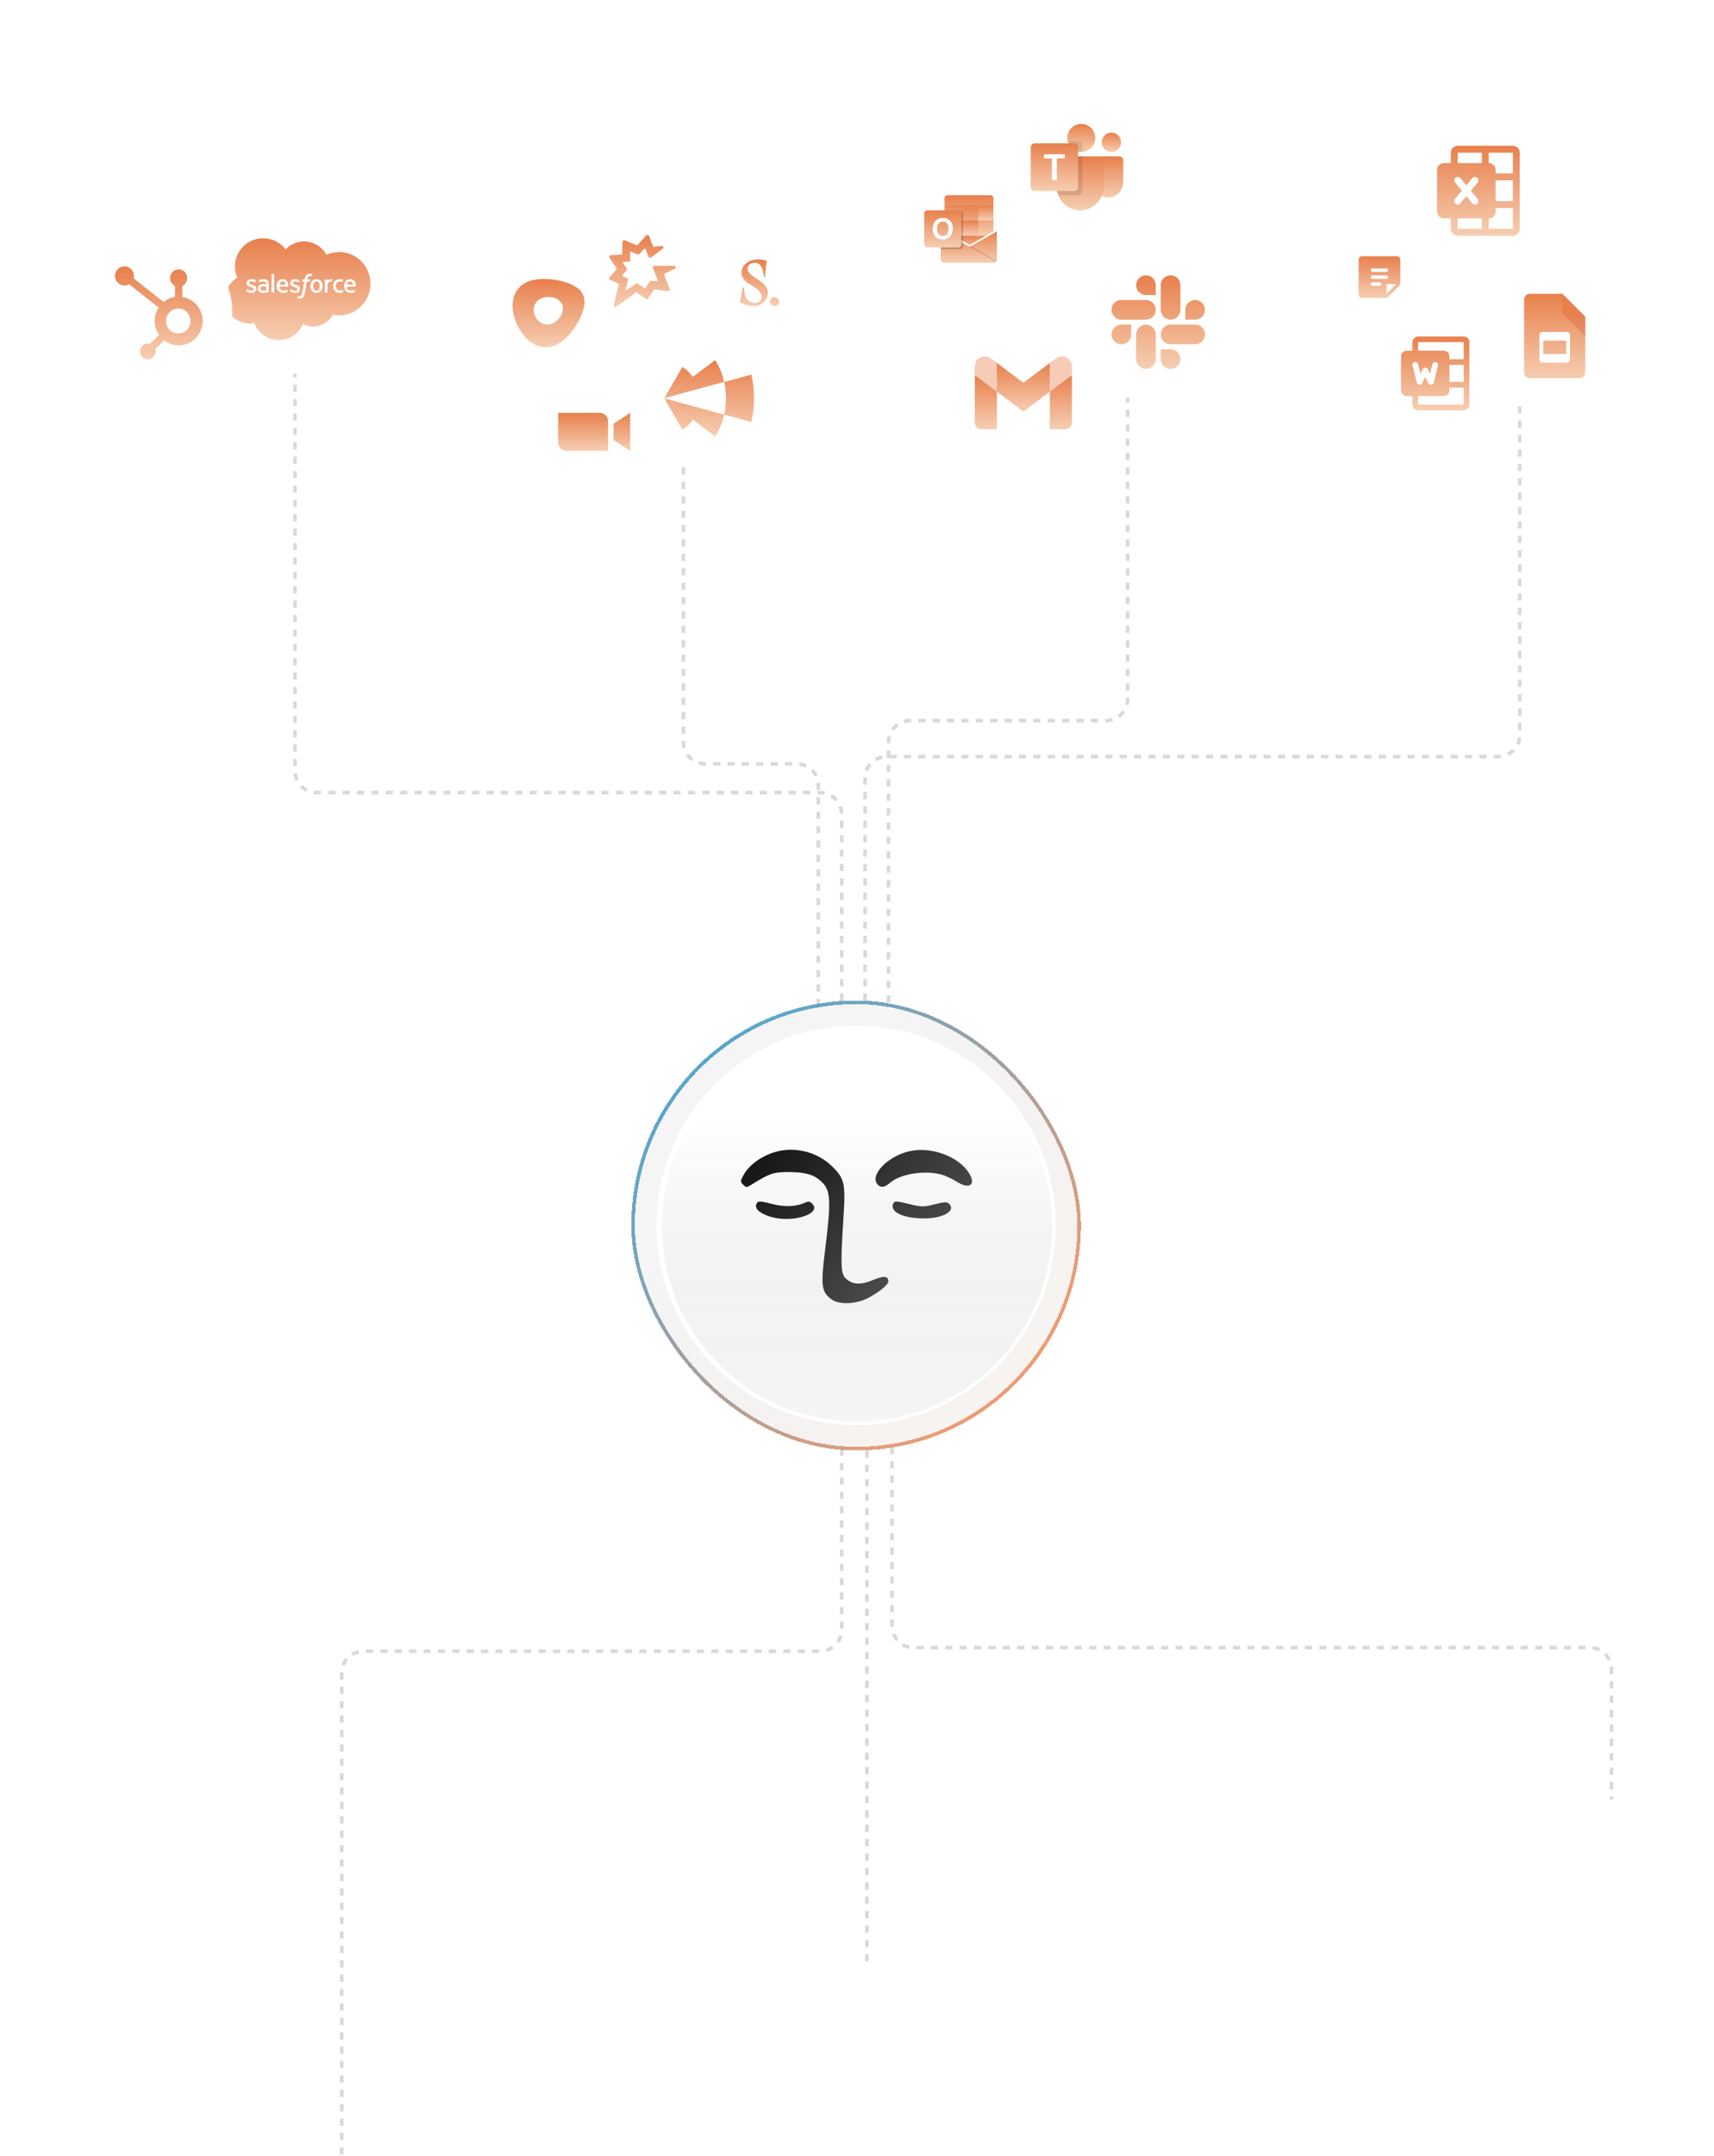 <svg width="953" height="1198" viewBox="0 0 953 1198" fill="none" xmlns="http://www.w3.org/2000/svg">
<path d="M468 556.066V452.457C468 445.829 462.627 440.457 456 440.457H176C169.373 440.457 164 435.084 164 428.457V196.066" stroke="#D9D9D9" stroke-width="2" stroke-dasharray="4 4"/>
<path d="M455 559.066V436.457C455 429.829 449.627 424.457 443 424.457H392C385.373 424.457 380 419.084 380 412.457V196.066" stroke="#D9D9D9" stroke-width="2" stroke-dasharray="4 4"/>
<path d="M468 805V905.61C468 912.237 462.627 917.61 456 917.61H202C195.373 917.61 190 922.982 190 929.61V1198" stroke="#D9D9D9" stroke-width="2" stroke-dasharray="4 4"/>
<path d="M481 556.066V432.457C481 425.829 486.373 420.457 493 420.457H833C839.627 420.457 845 415.084 845 408.457V222.066" stroke="#D9D9D9" stroke-width="2" stroke-dasharray="4 4"/>
<path d="M496 804V903.61C496 910.237 501.373 915.61 508 915.61H884C890.627 915.61 896 920.982 896 927.61V1000" stroke="#D9D9D9" stroke-width="2" stroke-dasharray="4 4"/>
<path d="M494 557.066V412.457C494 405.829 499.373 400.457 506 400.457H615C621.627 400.457 627 395.084 627 388.457V221.066" stroke="#D9D9D9" stroke-width="2" stroke-dasharray="4 4"/>
<path d="M482 806V874.61V898V1092" stroke="#D9D9D9" stroke-width="2" stroke-dasharray="4 4"/>
<g filter="url(#filter0_d_2730_1036)">
<circle cx="569.07" cy="217.07" r="51.07" fill="white" stroke="white" stroke-linecap="round"/>
<path d="M545.682 238.511H554.273V217.647L542 208.442V234.829C542 236.866 543.651 238.511 545.682 238.511Z" fill="url(#paint0_linear_2730_1036)"/>
<path d="M583.728 238.511H592.318C594.356 238.511 596 236.86 596 234.829V208.442L583.728 217.647" fill="url(#paint1_linear_2730_1036)"/>
<path d="M583.728 201.692V217.647L596 208.442V203.533C596 198.98 590.803 196.384 587.164 199.115" fill="#E8804C" fill-opacity="0.4"/>
<path d="M554.272 217.647V201.692L569 212.738L583.727 201.692V217.647L569 228.692" fill="url(#paint2_linear_2730_1036)"/>
<path d="M542 203.533V208.442L554.273 217.647V201.692L550.836 199.115C547.191 196.384 542 198.98 542 203.533Z" fill="#E8804C" fill-opacity="0.4"/>
</g>
<g filter="url(#filter1_d_2730_1036)">
<mask id="path-14-inside-1_2730_1036" fill="white">
<path d="M643.5 136C666.972 136 686 155.028 686 178.5C686 201.972 666.972 221 643.5 221C620.028 221 601 201.972 601 178.5C601 155.028 620.028 136 643.5 136Z"/>
</mask>
<path d="M643.5 136C666.972 136 686 155.028 686 178.5C686 201.972 666.972 221 643.5 221C620.028 221 601 201.972 601 178.5C601 155.028 620.028 136 643.5 136Z" fill="white"/>
<path d="M643.5 136V137C666.42 137 685 155.58 685 178.5H686H687C687 154.476 667.524 135 643.5 135V136ZM686 178.5H685C685 201.42 666.42 220 643.5 220V221V222C667.524 222 687 202.524 687 178.5H686ZM643.5 221V220C620.58 220 602 201.42 602 178.5H601H600C600 202.524 619.476 222 643.5 222V221ZM601 178.5H602C602 155.58 620.58 137 643.5 137V136V135C619.476 135 600 154.476 600 178.5H601Z" fill="white" mask="url(#path-14-inside-1_2730_1036)"/>
<path d="M628.963 185.873C628.963 188.895 626.522 191.338 623.502 191.338C620.482 191.338 618.041 188.895 618.041 185.873C618.041 182.85 620.482 180.408 623.502 180.408H628.963V185.873ZM631.693 185.873C631.693 182.85 634.134 180.408 637.154 180.408C640.173 180.408 642.614 182.85 642.614 185.873V199.535C642.614 202.557 640.173 205 637.154 205C634.134 205 631.693 202.557 631.693 199.535V185.873Z" fill="url(#paint3_linear_2730_1036)"/>
<path d="M637.154 163.93C634.134 163.93 631.693 161.487 631.693 158.465C631.693 155.443 634.134 153 637.154 153C640.173 153 642.614 155.443 642.614 158.465V163.93H637.154ZM637.154 166.704C640.173 166.704 642.614 169.146 642.614 172.169C642.614 175.191 640.173 177.634 637.154 177.634H623.461C620.441 177.634 618 175.191 618 172.169C618 169.146 620.441 166.704 623.461 166.704H637.154Z" fill="url(#paint4_linear_2730_1036)"/>
<path d="M659.037 172.169C659.037 169.146 661.478 166.704 664.498 166.704C667.518 166.704 669.959 169.146 669.959 172.169C669.959 175.191 667.518 177.634 664.498 177.634H659.037V172.169ZM656.307 172.169C656.307 175.191 653.866 177.634 650.846 177.634C647.827 177.634 645.386 175.191 645.386 172.169V158.465C645.386 155.443 647.827 153 650.846 153C653.866 153 656.307 155.443 656.307 158.465V172.169Z" fill="url(#paint5_linear_2730_1036)"/>
<path d="M650.846 194.07C653.866 194.07 656.307 196.513 656.307 199.535C656.307 202.557 653.866 205 650.846 205C647.827 205 645.386 202.557 645.386 199.535V194.07H650.846ZM650.846 191.338C647.827 191.338 645.386 188.895 645.386 185.873C645.386 182.85 647.827 180.408 650.846 180.408H664.539C667.559 180.408 670 182.85 670 185.873C670 188.895 667.559 191.338 664.539 191.338H650.846Z" fill="url(#paint6_linear_2730_1036)"/>
</g>
<g filter="url(#filter2_d_2730_1036)">
<mask id="path-17-inside-2_2730_1036" fill="white">
<path d="M536.926 90C557.319 90 573.851 106.53 573.852 126.92C573.852 147.31 557.319 163.841 536.926 163.841C516.532 163.841 500 147.31 500 126.92C500 106.53 516.532 90 536.926 90Z"/>
</mask>
<path d="M536.926 90C557.319 90 573.851 106.53 573.852 126.92C573.852 147.31 557.319 163.841 536.926 163.841C516.532 163.841 500 147.31 500 126.92C500 106.53 516.532 90 536.926 90Z" fill="white"/>
<path d="M536.926 90L536.926 89L536.926 89L536.926 90ZM573.852 126.92L574.852 126.92L574.852 126.92L573.852 126.92ZM536.926 163.841L536.926 164.841H536.926V163.841ZM500 126.92L499 126.92V126.92H500ZM536.926 90V91C556.767 91 572.851 107.082 572.852 126.92L573.852 126.92L574.852 126.92C574.851 105.977 557.871 89 536.926 89V90ZM573.852 126.92H572.852C572.852 146.758 556.767 162.841 536.926 162.841V163.841V164.841C557.872 164.841 574.852 147.863 574.852 126.92H573.852ZM536.926 163.841L536.926 162.841C517.084 162.841 501 146.758 501 126.92H500H499C499 147.863 515.98 164.841 536.926 164.841L536.926 163.841ZM500 126.92L501 126.92C501 107.082 517.084 91 536.926 91L536.926 90L536.926 89C515.98 89 499 105.977 499 126.92L500 126.92Z" fill="white" mask="url(#path-17-inside-2_2730_1036)"/>
<path d="M554.235 128.152C554.237 127.836 554.074 127.543 553.805 127.378H553.8L553.783 127.369L539.788 119.1C539.728 119.059 539.665 119.022 539.601 118.988C539.06 118.71 538.418 118.71 537.878 118.988C537.813 119.022 537.751 119.059 537.69 119.1L523.695 127.369L523.679 127.378C523.251 127.644 523.12 128.205 523.386 128.632C523.464 128.758 523.572 128.862 523.7 128.937L537.695 137.206C537.756 137.247 537.818 137.284 537.883 137.318C538.423 137.596 539.065 137.596 539.605 137.318C539.67 137.284 539.733 137.247 539.793 137.206L553.788 128.937C554.067 128.774 554.238 128.475 554.235 128.152Z" fill="white"/>
<path d="M525.327 122.63H534.511V131.033H525.327V122.63ZM552.357 114.088V110.244C552.379 109.283 551.617 108.486 550.654 108.463H526.821C525.859 108.486 525.097 109.283 525.119 110.244V114.088L539.207 117.838L552.357 114.088Z" fill="url(#paint7_linear_2730_1036)"/>
<path d="M525.118 114.088H534.511V122.526H525.118V114.088Z" fill="url(#paint8_linear_2730_1036)"/>
<path d="M543.903 114.088H534.511V122.526L543.903 130.964H552.356V122.526L543.903 114.088Z" fill="url(#paint9_linear_2730_1036)"/>
<path d="M534.511 122.525H543.903V130.963H534.511V122.525Z" fill="url(#paint10_linear_2730_1036)"/>
<path d="M534.511 130.964H543.903V139.402H534.511V130.964Z" fill="url(#paint11_linear_2730_1036)"/>
<path d="M525.327 131.033H534.511V138.672H525.327V131.033Z" fill="#14447D"/>
<path d="M543.903 130.964H552.357V139.402H543.903V130.964Z" fill="url(#paint12_linear_2730_1036)"/>
<path d="M553.805 128.885L553.787 128.895L539.793 136.751C539.731 136.789 539.669 136.825 539.605 136.856C539.367 136.969 539.109 137.033 538.846 137.044L538.081 136.598C538.017 136.565 537.954 136.529 537.893 136.49L523.711 128.41H523.704L523.24 128.151V144.056C523.247 145.117 524.115 145.971 525.178 145.965H552.328C552.344 145.965 552.358 145.957 552.375 145.957C552.599 145.943 552.82 145.897 553.032 145.82C553.123 145.782 553.212 145.736 553.296 145.683C553.359 145.648 553.467 145.57 553.467 145.57C553.948 145.215 554.233 144.653 554.235 144.056V128.151C554.235 128.456 554.071 128.736 553.805 128.885Z" fill="url(#paint13_linear_2730_1036)"/>
<path d="M553.483 128.088V129.063L538.849 139.12L523.699 128.416C523.699 128.411 523.695 128.406 523.69 128.406L522.3 127.572V126.869L522.873 126.859L524.084 127.553L524.113 127.563L524.216 127.628C524.216 127.628 538.455 135.738 538.492 135.757L539.037 136.075C539.084 136.057 539.131 136.038 539.187 136.019C539.216 136 553.323 128.078 553.323 128.078L553.483 128.088Z" fill="white"/>
<path d="M553.805 128.885L553.787 128.896L539.792 136.752C539.731 136.79 539.669 136.825 539.605 136.857C539.061 137.122 538.426 137.122 537.882 136.857C537.818 136.826 537.755 136.791 537.694 136.752L523.7 128.896L523.683 128.885C523.412 128.739 523.243 128.458 523.24 128.151V144.056C523.247 145.117 524.114 145.971 525.177 145.965C525.177 145.965 525.177 145.965 525.177 145.965H552.299C553.361 145.971 554.228 145.117 554.235 144.056C554.235 144.056 554.235 144.056 554.235 144.056V128.151C554.235 128.456 554.071 128.736 553.805 128.885Z" fill="url(#paint14_linear_2730_1036)"/>
<path opacity="0.1" d="M539.996 136.637L539.786 136.754C539.726 136.792 539.663 136.828 539.599 136.86C539.368 136.973 539.117 137.039 538.86 137.055L544.185 143.34L553.473 145.574C553.728 145.382 553.93 145.13 554.062 144.84L539.996 136.637Z" fill="black"/>
<path d="M525.203 145.965H552.296C552.713 145.967 553.119 145.835 553.456 145.59L538.08 136.6C538.016 136.567 537.953 136.531 537.892 136.492L523.71 128.412H523.703L523.24 128.151V144.001C523.239 145.085 524.118 145.964 525.203 145.965V145.965Z" fill="url(#paint15_linear_2730_1036)"/>
<path opacity="0.2" d="M535.45 118.619V136.742C535.446 137.688 534.68 138.456 533.732 138.464H523.24V116.9H533.732C534.004 116.898 534.273 116.966 534.511 117.097C535.087 117.387 535.45 117.975 535.45 118.619Z" fill="black"/>
<path d="M515.569 116.9H532.789C533.74 116.9 534.511 117.67 534.511 118.619V135.808C534.511 136.757 533.74 137.526 532.789 137.526H515.569C514.618 137.526 513.848 136.757 513.848 135.808V118.619C513.848 117.67 514.618 116.9 515.569 116.9Z" fill="url(#paint16_linear_2730_1036)"/>
<path d="M519.228 124.107C519.653 123.205 520.338 122.45 521.195 121.939C522.145 121.396 523.226 121.125 524.32 121.157C525.334 121.135 526.334 121.391 527.212 121.898C528.037 122.39 528.702 123.109 529.125 123.97C529.586 124.919 529.816 125.963 529.796 127.017C529.818 128.119 529.582 129.211 529.106 130.205C528.672 131.097 527.986 131.842 527.133 132.349C526.222 132.872 525.184 133.135 524.133 133.11C523.098 133.135 522.075 132.876 521.177 132.36C520.345 131.868 519.672 131.148 519.239 130.285C518.775 129.35 518.543 128.317 518.561 127.274C518.541 126.182 518.77 125.099 519.228 124.107ZM521.325 129.198C521.551 129.769 521.935 130.263 522.431 130.625C522.937 130.978 523.543 131.16 524.159 131.144C524.816 131.17 525.464 130.982 526.004 130.608C526.494 130.248 526.868 129.751 527.079 129.181C527.314 128.544 527.43 127.87 527.421 127.191C527.429 126.505 527.32 125.824 527.098 125.175C526.903 124.589 526.542 124.073 526.058 123.688C525.531 123.296 524.885 123.098 524.229 123.126C523.599 123.109 522.98 123.293 522.46 123.65C521.955 124.013 521.565 124.512 521.333 125.089C520.82 126.411 520.818 127.876 521.326 129.2L521.325 129.198Z" fill="white"/>
<path d="M543.903 114.088H552.357V122.526H543.903V114.088Z" fill="url(#paint17_linear_2730_1036)"/>
</g>
<g filter="url(#filter3_d_2730_1036)">
<mask id="path-36-inside-3_2730_1036" fill="white">
<path d="M599.506 48C624.085 48 644.011 67.922 644.011 92.496C644.011 117.07 624.085 136.991 599.506 136.991C574.926 136.991 555 117.07 555 92.496C555 67.922 574.926 48 599.506 48Z"/>
</mask>
<path d="M599.506 48C624.085 48 644.011 67.922 644.011 92.496C644.011 117.07 624.085 136.991 599.506 136.991C574.926 136.991 555 117.07 555 92.496C555 67.922 574.926 48 599.506 48Z" fill="white"/>
<path d="M599.506 48L599.506 47H599.506V48ZM644.011 92.496L645.011 92.496V92.496H644.011ZM599.506 136.991L599.506 137.991L599.506 137.991L599.506 136.991ZM555 92.496L554 92.496L554 92.496L555 92.496ZM599.506 48L599.506 49C623.533 49 643.011 68.474 643.011 92.496H644.011H645.011C645.011 67.369 624.638 47 599.506 47L599.506 48ZM644.011 92.496L643.011 92.496C643.011 116.518 623.533 135.991 599.506 135.991L599.506 136.991L599.506 137.991C624.637 137.991 645.011 117.623 645.011 92.496L644.011 92.496ZM599.506 136.991V135.991C575.478 135.991 556 116.518 556 92.496L555 92.496L554 92.496C554 117.623 574.374 137.991 599.506 137.991V136.991ZM555 92.496H556C556 68.474 575.478 49 599.506 49V48V47C574.374 47 554 67.369 554 92.496H555Z" fill="white" mask="url(#path-36-inside-3_2730_1036)"/>
<path d="M608.974 86.897H622.267C623.522 86.897 624.54 87.919 624.54 89.181V101.347C624.54 105.984 620.799 109.744 616.184 109.744H616.144C611.529 109.744 607.787 105.985 607.786 101.348C607.786 101.347 607.786 101.347 607.786 101.347V88.091C607.786 87.431 608.318 86.897 608.974 86.897Z" fill="url(#paint18_linear_2730_1036)"/>
<path d="M617.958 84.492C620.932 84.492 623.343 82.07 623.343 79.081C623.343 76.093 620.932 73.67 617.958 73.67C614.983 73.67 612.572 76.093 612.572 79.081C612.572 82.07 614.983 84.492 617.958 84.492Z" fill="url(#paint19_linear_2730_1036)"/>
<path d="M601.204 84.493C605.5 84.493 608.982 80.993 608.982 76.677C608.982 72.36 605.5 68.86 601.204 68.86C596.907 68.86 593.425 72.36 593.425 76.677C593.425 80.993 596.907 84.493 601.204 84.493Z" fill="url(#paint20_linear_2730_1036)"/>
<path d="M611.576 86.897H589.635C588.394 86.927 587.412 87.962 587.441 89.209V103.084C587.268 110.566 593.159 116.775 600.605 116.958C608.051 116.775 613.943 110.566 613.769 103.084V89.209C613.798 87.962 612.817 86.927 611.576 86.897Z" fill="url(#paint21_linear_2730_1036)"/>
<path opacity="0.1" d="M601.802 86.897V106.341C601.796 107.232 601.258 108.033 600.438 108.373C600.176 108.484 599.896 108.541 599.612 108.541H588.494C588.339 108.144 588.195 107.747 588.075 107.339C587.656 105.959 587.443 104.524 587.441 103.082V89.205C587.412 87.96 588.392 86.927 589.631 86.897H601.802Z" fill="black"/>
<path opacity="0.1" d="M601.802 80.68V84.468C601.599 84.48 601.407 84.492 601.204 84.492C601.001 84.492 600.809 84.48 600.606 84.468C600.202 84.441 599.801 84.376 599.409 84.275C596.985 83.699 594.983 81.991 594.024 79.682C593.858 79.294 593.73 78.892 593.641 78.48H599.612C600.82 78.484 601.798 79.467 601.802 80.68Z" fill="black"/>
<path opacity="0.2" d="M599.408 81.883V84.276C596.984 83.699 594.982 81.992 594.022 79.683H597.218C598.425 79.687 599.403 80.67 599.408 81.883Z" fill="black"/>
<path d="M575.274 79.683H597.215C598.426 79.683 599.408 80.669 599.408 81.887V103.933C599.408 105.15 598.426 106.137 597.215 106.137H575.274C574.062 106.137 573.08 105.15 573.08 103.933V81.887C573.08 80.669 574.062 79.683 575.274 79.683Z" fill="url(#paint22_linear_2730_1036)"/>
<path d="M592.017 88.073H587.631V100.074H584.836V88.073H580.471V85.745H592.017V88.073Z" fill="white"/>
</g>
<g filter="url(#filter4_d_2730_1036)">
<g clip-path="url(#clip0_2730_1036)">
<rect x="351" y="556" width="250" height="250" rx="125" fill="url(#paint23_linear_2730_1036)" fill-opacity="0.25" shape-rendering="crispEdges"/>
<g filter="url(#filter5_d_2730_1036)">
<circle cx="476" cy="680.934" r="111" fill="white"/>
</g>
<circle opacity="0.25" cx="476.5" cy="681.434" r="108.5" fill="url(#paint24_linear_2730_1036)"/>
<path fill-rule="evenodd" clip-rule="evenodd" d="M433.266 639.605C424.851 641.378 416.712 646.879 413.4 653.03C411.568 656.43 411.56 656.685 413.225 658.35C414.874 659.998 415.131 660.002 417.698 658.406C428.119 651.927 430.157 651.248 438.922 651.321C447.927 651.396 452.665 652.809 456.733 656.635C461.888 661.484 462.195 667.04 458.808 694.238C456.276 714.573 456.683 717.86 462.249 722.011C466.466 725.155 475.771 724.859 482.529 721.368C488.631 718.215 493.922 713.934 493.922 712.151C493.922 709.035 491.436 708.787 485.472 711.304C478.601 714.204 473.973 713.953 470.279 710.482C467.49 707.862 467.296 703.048 468.94 677.276C470.204 657.449 469.664 654.989 462.515 648.023C454.97 640.671 443.655 637.415 433.266 639.605ZM506.145 639.638C493.692 642.212 483.029 653.325 488.122 658.418C489.93 660.226 491.823 659.878 495.075 657.142C500.851 652.281 514.161 650.202 523.422 652.713C525.622 653.309 529.5 655.115 532.04 656.727C538.989 661.135 542.837 658.451 538.839 651.983C533.159 642.792 518.203 637.145 506.145 639.638ZM420.505 669.262C419.529 671.806 422.711 674.501 428.776 676.264C440.837 679.77 457.197 674.464 451.596 668.863C450.321 667.588 449.507 667.485 447.589 668.359C442.813 670.535 436.367 670.847 429.978 669.211C422.207 667.22 421.287 667.224 420.505 669.262ZM496.56 669.117C494.834 673.615 502.495 677.132 513.922 677.088C524.53 677.047 531.64 672.907 527.762 669.03C526.518 667.786 525.448 667.813 519.643 669.246C513.438 670.777 512.47 670.778 506.189 669.254C497.902 667.243 497.283 667.234 496.56 669.117Z" fill="url(#paint25_linear_2730_1036)"/>
</g>
<rect x="352" y="557" width="248" height="248" rx="124" stroke="url(#paint26_linear_2730_1036)" stroke-width="2" shape-rendering="crispEdges"/>
</g>
<g filter="url(#filter6_d_2730_1036)">
<circle cx="165.07" cy="156.07" r="51.07" fill="white" stroke="white" stroke-linecap="round"/>
<path fill-rule="evenodd" clip-rule="evenodd" d="M158.798 138.566C161.406 135.851 165.036 134.169 169.046 134.169C174.393 134.169 179.027 137.14 181.523 141.566C183.738 140.576 186.137 140.065 188.563 140.066C198.188 140.066 206 147.938 206 157.652C206 167.365 198.188 175.237 188.563 175.237C187.387 175.237 186.24 175.119 185.117 174.896C182.934 178.787 178.76 181.431 174.007 181.431C172.072 181.435 170.162 180.996 168.423 180.148C166.209 185.346 161.056 189 155.055 189C148.787 189 143.47 185.049 141.42 179.494C140.508 179.687 139.578 179.783 138.646 179.783C131.189 179.783 125.159 173.664 125.159 166.148C125.159 161.098 127.874 156.702 131.902 154.325C131.048 152.357 130.608 150.233 130.61 148.087C130.61 139.413 137.65 132.402 146.324 132.402C151.404 132.402 155.949 134.823 158.801 138.581" fill="url(#paint27_linear_2730_1036)"/>
<path fill-rule="evenodd" clip-rule="evenodd" d="M136.934 161.736C136.884 161.869 136.953 161.896 136.969 161.92C137.121 162.03 137.275 162.109 137.429 162.199C138.255 162.635 139.033 162.763 139.847 162.763C141.505 162.763 142.536 161.881 142.536 160.461V160.433C142.536 159.12 141.371 158.642 140.284 158.3L140.142 158.254C139.319 157.987 138.609 157.755 138.609 157.214V157.187C138.609 156.723 139.025 156.382 139.666 156.382C140.379 156.382 141.229 156.619 141.773 156.919C141.773 156.919 141.934 157.023 141.992 156.868C142.024 156.784 142.301 156.042 142.331 155.959C142.362 155.872 142.307 155.806 142.25 155.772C141.626 155.392 140.765 155.134 139.874 155.134L139.708 155.134C138.19 155.134 137.13 156.052 137.13 157.365V157.393C137.13 158.778 138.3 159.229 139.393 159.541L139.569 159.596C140.365 159.841 141.055 160.053 141.055 160.612V160.64C141.055 161.154 140.606 161.537 139.887 161.537C139.608 161.537 138.717 161.532 137.751 160.922C137.635 160.854 137.568 160.805 137.478 160.75C137.43 160.721 137.312 160.669 137.26 160.825L136.933 161.734M161.203 161.734C161.152 161.866 161.221 161.894 161.238 161.917C161.389 162.027 161.544 162.107 161.698 162.196C162.524 162.633 163.302 162.761 164.116 162.761C165.774 162.761 166.805 161.878 166.805 160.458V160.431C166.805 159.118 165.643 158.639 164.553 158.298L164.411 158.252C163.588 157.985 162.878 157.753 162.878 157.212V157.184C162.878 156.721 163.294 156.379 163.935 156.379C164.648 156.379 165.495 156.617 166.042 156.917C166.042 156.917 166.203 157.021 166.261 156.866C166.293 156.782 166.57 156.04 166.597 155.957C166.629 155.87 166.573 155.804 166.517 155.77C165.893 155.39 165.032 155.131 164.14 155.131L163.975 155.132C162.457 155.132 161.396 156.05 161.396 157.363V157.391C161.396 158.775 162.567 159.227 163.66 159.539L163.835 159.593C164.634 159.838 165.321 160.051 165.321 160.609V160.637C165.321 161.151 164.872 161.534 164.153 161.534C163.873 161.534 162.98 161.53 162.017 160.92C161.901 160.851 161.832 160.805 161.744 160.748C161.714 160.729 161.574 160.674 161.526 160.822L161.199 161.731M177.775 158.951C177.775 159.753 177.625 160.386 177.332 160.834C177.04 161.277 176.599 161.494 175.984 161.494C175.369 161.494 174.929 161.279 174.641 160.837C174.351 160.392 174.204 159.756 174.204 158.954C174.204 158.152 174.352 157.522 174.641 157.079C174.929 156.64 175.366 156.429 175.984 156.429C176.602 156.429 177.041 156.642 177.332 157.079C177.627 157.522 177.775 158.152 177.775 158.954M179.159 157.466C179.023 157.005 178.812 156.601 178.529 156.263C178.247 155.924 177.891 155.651 177.466 155.455C177.044 155.257 176.545 155.157 175.981 155.157C175.416 155.157 174.92 155.258 174.495 155.455C174.074 155.652 173.714 155.924 173.432 156.263C173.15 156.601 172.939 157.005 172.802 157.466C172.667 157.923 172.598 158.422 172.598 158.954C172.598 159.486 172.667 159.985 172.802 160.442C172.938 160.903 173.15 161.307 173.432 161.645C173.714 161.984 174.074 162.254 174.495 162.447C174.92 162.64 175.419 162.738 175.981 162.738C176.542 162.738 177.041 162.64 177.463 162.447C177.885 162.255 178.244 161.984 178.527 161.645C178.808 161.307 179.02 160.903 179.156 160.442C179.291 159.985 179.36 159.486 179.36 158.954C179.36 158.425 179.291 157.923 179.156 157.466M190.534 161.268C190.488 161.133 190.357 161.184 190.357 161.184C190.156 161.261 189.941 161.332 189.712 161.368C189.482 161.404 189.225 161.422 188.955 161.422C188.286 161.422 187.752 161.223 187.371 160.828C186.988 160.433 186.774 159.798 186.777 158.936C186.779 158.152 186.969 157.564 187.309 157.112C187.645 156.667 188.162 156.435 188.845 156.435C189.415 156.435 189.852 156.501 190.309 156.644C190.309 156.644 190.418 156.691 190.47 156.549C190.591 156.213 190.681 155.972 190.811 155.604C190.848 155.499 190.758 155.454 190.725 155.441C190.545 155.371 190.122 155.256 189.801 155.208C189.501 155.162 189.153 155.138 188.761 155.138C188.179 155.138 187.662 155.238 187.22 155.435C186.777 155.632 186.403 155.904 186.106 156.243C185.809 156.582 185.583 156.986 185.431 157.446C185.281 157.903 185.206 158.406 185.206 158.937C185.206 160.084 185.514 161.014 186.126 161.694C186.738 162.377 187.659 162.722 188.859 162.722C189.569 162.722 190.297 162.578 190.82 162.371C190.82 162.371 190.92 162.323 190.876 162.207L190.535 161.268M192.956 158.179C193.022 157.733 193.144 157.362 193.336 157.074C193.623 156.634 194.061 156.393 194.676 156.393C195.291 156.393 195.698 156.635 195.989 157.074C196.182 157.363 196.266 157.748 196.298 158.179L192.941 158.178L192.956 158.179ZM197.62 157.198C197.502 156.756 197.21 156.307 197.019 156.102C196.716 155.778 196.422 155.55 196.128 155.425C195.704 155.244 195.247 155.152 194.786 155.152C194.2 155.152 193.669 155.251 193.238 155.452C192.807 155.655 192.445 155.931 192.16 156.275C191.875 156.62 191.661 157.027 191.524 157.493C191.387 157.954 191.318 158.459 191.318 158.987C191.318 159.528 191.39 160.03 191.531 160.485C191.673 160.942 191.902 161.343 192.211 161.676C192.52 162.011 192.915 162.273 193.39 162.457C193.863 162.64 194.436 162.735 195.092 162.732C196.447 162.728 197.16 162.426 197.451 162.263C197.503 162.234 197.552 162.184 197.491 162.039L197.185 161.181C197.138 161.053 197.009 161.099 197.009 161.099C196.673 161.224 196.198 161.449 195.084 161.446C194.356 161.445 193.818 161.231 193.479 160.894C193.135 160.549 192.963 160.047 192.936 159.334L197.629 159.338C197.629 159.338 197.753 159.337 197.766 159.216C197.771 159.166 197.926 158.254 197.626 157.199L197.62 157.198ZM155.437 158.179C155.504 157.733 155.626 157.362 155.818 157.074C156.105 156.634 156.543 156.393 157.157 156.393C157.772 156.393 158.179 156.635 158.47 157.074C158.663 157.363 158.748 157.748 158.779 158.179L155.423 158.178L155.437 158.179ZM160.101 157.198C159.984 156.756 159.691 156.307 159.501 156.102C159.198 155.778 158.904 155.55 158.61 155.425C158.185 155.244 157.729 155.152 157.267 155.152C156.682 155.152 156.15 155.251 155.72 155.452C155.289 155.655 154.927 155.931 154.641 156.275C154.357 156.62 154.142 157.027 154.006 157.493C153.869 157.954 153.801 158.459 153.801 158.987C153.801 159.528 153.872 160.03 154.013 160.485C154.155 160.942 154.385 161.343 154.691 161.676C155 162.011 155.395 162.273 155.87 162.457C156.342 162.64 156.913 162.735 157.572 162.732C158.927 162.728 159.64 162.426 159.931 162.263C159.982 162.234 160.032 162.184 159.97 162.039L159.664 161.181C159.617 161.053 159.488 161.099 159.488 161.099C159.152 161.224 158.677 161.449 157.563 161.446C156.838 161.445 156.297 161.231 155.959 160.894C155.614 160.549 155.442 160.047 155.415 159.334L160.108 159.338C160.108 159.338 160.232 159.337 160.245 159.216C160.25 159.166 160.405 158.254 160.105 157.199L160.101 157.198ZM145.308 161.238C145.124 161.092 145.098 161.056 145.038 160.96C144.945 160.817 144.897 160.613 144.897 160.351C144.897 159.941 145.034 159.644 145.316 159.445C145.313 159.446 145.72 159.095 146.676 159.107C147.102 159.114 147.527 159.15 147.948 159.215V161.345H147.948C147.948 161.345 147.354 161.473 146.683 161.513C145.729 161.571 145.308 161.239 145.311 161.24L145.308 161.238ZM147.173 157.941C146.983 157.927 146.737 157.92 146.443 157.92C146.042 157.92 145.652 157.97 145.29 158.068C144.925 158.167 144.595 158.319 144.313 158.523C144.03 158.724 143.797 158.989 143.632 159.295C143.466 159.604 143.382 159.966 143.382 160.376C143.382 160.792 143.454 161.152 143.596 161.446C143.736 161.737 143.947 161.99 144.208 162.179C144.469 162.369 144.791 162.509 145.162 162.592C145.53 162.676 145.946 162.719 146.404 162.719C146.885 162.719 147.363 162.678 147.827 162.6C148.221 162.532 148.614 162.456 149.006 162.371C149.162 162.335 149.336 162.288 149.336 162.288C149.451 162.258 149.443 162.134 149.443 162.134L149.44 157.857C149.44 156.918 149.189 156.22 148.694 155.789C148.201 155.359 147.479 155.142 146.544 155.142C146.193 155.142 145.626 155.189 145.287 155.257C145.287 155.257 144.265 155.456 143.843 155.786C143.843 155.786 143.751 155.843 143.801 155.972L144.134 156.863C144.175 156.979 144.288 156.94 144.288 156.94C144.288 156.94 144.323 156.926 144.365 156.901C145.265 156.411 146.405 156.426 146.405 156.426C146.91 156.426 147.303 156.528 147.564 156.729C147.82 156.925 147.95 157.222 147.95 157.846V158.044C147.549 157.985 147.178 157.952 147.178 157.952L147.173 157.941ZM184.9 155.526C184.906 155.51 184.91 155.493 184.91 155.476C184.91 155.459 184.907 155.442 184.9 155.427C184.894 155.411 184.884 155.397 184.872 155.385C184.86 155.373 184.845 155.363 184.829 155.357C184.749 155.327 184.351 155.243 184.045 155.224C183.457 155.187 183.13 155.286 182.836 155.418C182.545 155.549 182.224 155.76 182.046 156.003L182.045 155.433C182.045 155.354 181.99 155.291 181.911 155.291H180.71C180.633 155.291 180.576 155.354 180.576 155.433V162.414C180.576 162.451 180.591 162.488 180.618 162.514C180.645 162.541 180.681 162.556 180.718 162.556H181.948C181.986 162.556 182.022 162.541 182.049 162.514C182.075 162.488 182.09 162.451 182.09 162.414V158.908C182.09 158.439 182.142 157.973 182.245 157.679C182.347 157.388 182.485 157.156 182.655 156.989C182.817 156.829 183.016 156.71 183.234 156.642C183.439 156.583 183.651 156.553 183.864 156.553C184.109 156.553 184.378 156.616 184.378 156.616C184.468 156.626 184.518 156.571 184.549 156.49C184.63 156.276 184.858 155.634 184.903 155.507" fill="#FFFFFE"/>
<path fill-rule="evenodd" clip-rule="evenodd" d="M173.413 152.304C173.261 152.258 173.107 152.221 172.95 152.194C172.74 152.159 172.527 152.142 172.313 152.145C171.466 152.145 170.798 152.384 170.329 152.857C169.863 153.326 169.546 154.041 169.387 154.982L169.33 155.3H168.266C168.266 155.3 168.136 155.294 168.109 155.436L167.934 156.41C167.922 156.504 167.962 156.562 168.087 156.561H169.122L168.072 162.426C167.989 162.899 167.895 163.287 167.791 163.581C167.688 163.872 167.588 164.09 167.464 164.248C167.344 164.401 167.231 164.513 167.035 164.579C166.874 164.633 166.688 164.658 166.484 164.658C166.37 164.658 166.219 164.639 166.108 164.617C165.997 164.595 165.939 164.57 165.855 164.535C165.855 164.535 165.734 164.489 165.686 164.61C165.647 164.71 165.371 165.469 165.338 165.563C165.305 165.655 165.352 165.729 165.411 165.75C165.548 165.799 165.651 165.83 165.839 165.875C166.099 165.936 166.319 165.94 166.525 165.94C166.956 165.94 167.349 165.879 167.675 165.762C168.003 165.643 168.289 165.437 168.541 165.157C168.814 164.856 168.986 164.54 169.15 164.109C169.313 163.682 169.451 163.152 169.562 162.535L170.618 156.561H172.161C172.161 156.561 172.291 156.566 172.318 156.425L172.493 155.451C172.505 155.357 172.465 155.299 172.34 155.3H170.842C170.849 155.266 170.917 154.739 171.089 154.243C171.163 154.031 171.301 153.86 171.418 153.743C171.527 153.631 171.662 153.547 171.81 153.499C171.973 153.448 172.143 153.424 172.313 153.426C172.454 153.426 172.593 153.443 172.698 153.465C172.844 153.496 172.9 153.512 172.938 153.524C173.091 153.57 173.111 153.525 173.141 153.451L173.499 152.467C173.536 152.362 173.447 152.317 173.413 152.304ZM152.478 162.439C152.478 162.517 152.423 162.581 152.344 162.581H151.102C151.023 162.581 150.967 162.517 150.967 162.439V152.437C150.967 152.359 151.023 152.296 151.102 152.296H152.344C152.423 152.296 152.478 152.359 152.478 152.437V162.439Z" fill="#FFFFFE"/>
</g>
<g filter="url(#filter7_d_2730_1036)">
<mask id="path-55-inside-4_2730_1036" fill="white">
<path d="M88.5 133C110.868 133 129 151.132 129 173.5C129 195.868 110.868 214 88.5 214C66.132 214 48 195.868 48 173.5C48 151.133 66.132 133 88.5 133Z"/>
</mask>
<path d="M88.5 133C110.868 133 129 151.132 129 173.5C129 195.868 110.868 214 88.5 214C66.132 214 48 195.868 48 173.5C48 151.133 66.132 133 88.5 133Z" fill="white"/>
<path d="M88.5 133L88.5 132L88.5 132L88.5 133ZM129 173.5L130 173.5L130 173.5L129 173.5ZM88.5 214L88.5 215H88.5V214ZM48 173.5L47 173.5V173.5H48ZM88.5 133V134C110.315 134 128 151.685 128 173.5L129 173.5L130 173.5C130 150.58 111.42 132 88.5 132V133ZM129 173.5H128C128 195.315 110.315 213 88.5 213V214V215C111.42 215 130 196.42 130 173.5H129ZM88.5 214L88.5 213C66.685 213 49 195.315 49 173.5H48H47C47 196.42 65.58 215 88.5 215L88.5 214ZM48 173.5L49 173.5C49 151.685 66.685 134 88.5 134L88.5 133L88.5 132C65.58 132 47 150.58 47 173.5L48 173.5Z" fill="white" mask="url(#path-55-inside-4_2730_1036)"/>
<path d="M101.367 165.038V158.876C102.17 158.495 102.85 157.891 103.328 157.134C103.806 156.377 104.062 155.497 104.066 154.598V154.457C104.066 151.836 101.97 149.711 99.385 149.711H99.246C98.005 149.711 96.814 150.211 95.936 151.101C95.059 151.991 94.566 153.198 94.566 154.457V154.598C94.57 155.497 94.826 156.377 95.303 157.134C95.781 157.891 96.461 158.495 97.264 158.876V165.038C94.956 165.397 92.782 166.367 90.962 167.851L74.294 154.688C74.413 154.252 74.475 153.805 74.482 153.356C74.484 152.298 74.176 151.264 73.598 150.384C73.021 149.503 72.198 148.816 71.235 148.41C70.272 148.003 69.212 147.895 68.189 148.1C67.165 148.305 66.225 148.812 65.486 149.559C64.747 150.305 64.243 151.257 64.038 152.294C63.833 153.331 63.936 154.407 64.334 155.384C64.732 156.362 65.406 157.198 66.273 157.787C67.139 158.376 68.159 158.691 69.202 158.692C70.114 158.688 71.01 158.441 71.799 157.976L88.212 170.926C86.738 173.185 85.968 175.842 86.005 178.55C86.041 181.258 86.881 183.893 88.415 186.11L83.423 191.174C83.02 191.043 82.599 190.973 82.176 190.967C81.32 190.968 80.483 191.226 79.771 191.709C79.06 192.192 78.505 192.877 78.178 193.68C77.85 194.482 77.765 195.364 77.932 196.216C78.099 197.067 78.512 197.849 79.117 198.463C79.722 199.077 80.494 199.495 81.334 199.665C82.173 199.834 83.044 199.748 83.835 199.416C84.626 199.084 85.302 198.521 85.778 197.8C86.254 197.078 86.509 196.23 86.51 195.362C86.504 194.932 86.436 194.506 86.306 194.097L91.245 189.087C92.856 190.345 94.728 191.211 96.72 191.621C98.712 192.031 100.77 191.973 102.736 191.452C104.703 190.931 106.526 189.96 108.065 188.614C109.604 187.269 110.819 185.584 111.617 183.688C112.415 181.793 112.774 179.737 112.667 177.679C112.561 175.621 111.991 173.615 111.001 171.815C110.012 170.015 108.629 168.468 106.96 167.294C105.29 166.119 103.377 165.348 101.367 165.038ZM99.32 185.306C98.407 185.332 97.499 185.172 96.648 184.835C95.797 184.498 95.022 183.992 94.368 183.347C93.713 182.701 93.193 181.929 92.838 181.076C92.483 180.223 92.299 179.307 92.299 178.381C92.299 177.455 92.483 176.539 92.838 175.686C93.193 174.833 93.713 174.061 94.368 173.416C95.022 172.77 95.797 172.264 96.648 171.927C97.499 171.591 98.407 171.43 99.32 171.456C101.089 171.519 102.765 172.275 103.995 173.566C105.225 174.857 105.913 176.581 105.913 178.376C105.914 180.171 105.228 181.896 104 183.188C102.771 184.48 101.096 185.238 99.327 185.303" fill="url(#paint28_linear_2730_1036)"/>
</g>
<g filter="url(#filter8_d_2730_1036)">
<ellipse cx="330.378" cy="240" rx="34.378" ry="34" fill="white" stroke="white" stroke-linecap="round"/>
<path fill-rule="evenodd" clip-rule="evenodd" d="M314.976 250.577H338.079V233.955C338.079 231.451 336.011 229.422 333.459 229.422H310.355V246.044C310.355 248.548 312.424 250.577 314.976 250.577ZM341.159 244.534L350.4 250.577V229.422L341.16 235.467L341.159 244.534Z" fill="url(#paint29_linear_2730_1036)"/>
</g>
<g filter="url(#filter9_d_2730_1036)">
<mask id="path-60-inside-5_2730_1036" fill="white">
<path d="M357 119C374.673 119 389 133.325 389 150.996C389 168.667 374.673 182.992 357 182.992C339.327 182.992 325 168.667 325 150.996C325 133.325 339.327 119 357 119Z"/>
</mask>
<path d="M357 119C374.673 119 389 133.325 389 150.996C389 168.667 374.673 182.992 357 182.992C339.327 182.992 325 168.667 325 150.996C325 133.325 339.327 119 357 119Z" fill="white"/>
<path d="M357 119V118H357L357 119ZM389 150.996L390 150.996V150.996H389ZM357 182.992L357 183.992H357V182.992ZM325 150.996H324V150.996L325 150.996ZM357 119V120C374.121 120 388 133.878 388 150.996H389H390C390 132.773 375.225 118 357 118V119ZM389 150.996L388 150.996C388 168.115 374.121 181.992 357 181.992V182.992V183.992C375.225 183.992 390 169.219 390 150.996L389 150.996ZM357 182.992V181.992C339.879 181.992 326 168.114 326 150.996L325 150.996L324 150.996C324 169.219 338.775 183.992 357 183.992L357 182.992ZM325 150.996H326C326 133.878 339.879 120 357 120V119L357 118C338.775 118 324 132.773 324 150.996H325Z" fill="white" mask="url(#path-60-inside-5_2730_1036)"/>
<path d="M374.807 147.69H363.926C363.325 147.69 362.858 148.36 363.058 148.897L365.661 155.671C365.795 155.939 365.528 156.274 365.194 156.274L361.856 156.073C361.723 156.073 361.589 156.14 361.456 156.274L358.919 159.963C358.785 160.164 358.518 160.231 358.251 160.097L354.38 157.482C354.246 157.347 354.046 157.347 353.845 157.482L348.505 161.103C348.171 161.372 347.704 161.036 347.837 160.634L349.373 155.268C349.44 155.067 349.306 154.799 349.106 154.732L346.302 153.592C346.035 153.457 345.901 153.122 346.102 152.921L348.572 149.836C348.705 149.702 348.705 149.433 348.572 149.299L346.502 146.281C346.302 146.013 346.502 145.61 346.836 145.61L350.107 145.342C350.374 145.342 350.508 145.141 350.508 144.873L350.241 140.312C350.241 139.977 350.574 139.775 350.841 139.842L354.847 141.519C355.047 141.586 355.247 141.519 355.381 141.385L358.185 138.3C358.385 138.032 358.785 138.099 358.919 138.434L360.588 142.726C360.788 143.263 361.456 143.464 361.923 143.129L368.465 138.233C369.199 137.696 368.732 136.489 367.798 136.623L363.592 137.16C363.392 137.16 363.191 137.093 363.125 136.891L360.855 131.056C360.588 130.453 359.854 130.319 359.386 130.788L354.446 136.154C354.313 136.288 354.112 136.355 353.912 136.288L347.437 133.538C346.836 133.27 346.235 133.672 346.168 134.343L345.901 141.05C345.901 141.318 345.701 141.452 345.501 141.452L339.56 141.855C338.892 141.922 338.492 142.659 338.892 143.263L342.831 149.098C342.964 149.232 342.964 149.5 342.831 149.635L338.825 154.262C338.492 154.598 338.692 155.335 339.226 155.537L343.832 157.549C344.032 157.616 344.166 157.884 344.099 158.085L341.162 169.554C340.961 170.359 341.896 170.962 342.564 170.493L353.578 162.579C353.712 162.445 353.912 162.445 354.112 162.579L359.119 166.134C359.52 166.402 360.121 166.335 360.388 165.865L363.525 161.036C363.592 160.902 363.792 160.835 363.926 160.835L371.402 161.774C372.003 161.841 372.604 161.372 372.404 160.768L369.266 152.653C369.199 152.451 369.266 152.183 369.533 152.049L375.207 149.366C376.009 148.964 375.742 147.69 374.807 147.69Z" fill="url(#paint30_linear_2730_1036)"/>
</g>
<g filter="url(#filter10_d_2730_1036)">
<mask id="path-63-inside-6_2730_1036" fill="white">
<path d="M420.504 135C432.932 135 443.008 145.072 443.008 157.497C443.008 169.922 432.932 179.995 420.504 179.995C408.075 179.995 398 169.922 398 157.497C398 145.072 408.076 135 420.504 135Z"/>
</mask>
<path d="M420.504 135C432.932 135 443.008 145.072 443.008 157.497C443.008 169.922 432.932 179.995 420.504 179.995C408.075 179.995 398 169.922 398 157.497C398 145.072 408.076 135 420.504 135Z" fill="white"/>
<path d="M420.504 135L420.504 134H420.504V135ZM443.008 157.497L444.008 157.497L444.008 157.497L443.008 157.497ZM420.504 179.995L420.504 180.995L420.504 180.995L420.504 179.995ZM398 157.497L397 157.497V157.497H398ZM420.504 135L420.504 136C432.38 136 442.008 145.625 442.008 157.497L443.008 157.497L444.008 157.497C444.008 144.52 433.484 134 420.504 134L420.504 135ZM443.008 157.497H442.008C442.008 169.369 432.38 178.995 420.504 178.995L420.504 179.995L420.504 180.995C433.484 180.995 444.008 170.475 444.008 157.497H443.008ZM420.504 179.995V178.995C408.627 178.995 399 169.37 399 157.497H398H397C397 170.475 407.523 180.995 420.504 180.995V179.995ZM398 157.497L399 157.497C399 145.625 408.628 136 420.504 136V135V134C407.524 134 397 144.52 397 157.497L398 157.497Z" fill="white" mask="url(#path-63-inside-6_2730_1036)"/>
<path d="M415.638 149.245C415.638 147.492 417.308 146.076 419.446 146.076C422.186 146.076 423.856 147.357 424.792 154.034H425.393L426.262 144.929C420.048 142.771 412.43 145.064 412.297 151.606C412.297 158.687 423.455 158.687 423.455 165.161C423.455 167.049 421.785 168.331 419.914 168.331C414.969 168.331 413.834 164.149 413.566 159.766H412.965L411.361 167.994C411.361 167.994 415.036 170.152 418.979 170.152C423.723 170.084 426.863 166.577 426.997 162.868C426.997 155.787 415.638 154.303 415.638 149.245Z" fill="url(#paint31_linear_2730_1036)"/>
<path d="M428.149 167.659C428.149 166.31 429.219 165.164 430.622 165.164C432.092 165.164 433.162 166.31 433.162 167.659C433.162 169.008 432.092 170.154 430.69 170.154C429.152 170.222 428.149 169.008 428.149 167.659Z" fill="url(#paint32_linear_2730_1036)"/>
</g>
<g filter="url(#filter11_d_2730_1036)">
<mask id="path-66-inside-7_2730_1036" fill="white">
<path d="M305 139C322.673 139 337 153.325 337 170.996C337 188.667 322.673 202.992 305 202.992C287.327 202.992 273 188.667 273 170.996C273 153.325 287.327 139 305 139Z"/>
</mask>
<path d="M305 139C322.673 139 337 153.325 337 170.996C337 188.667 322.673 202.992 305 202.992C287.327 202.992 273 188.667 273 170.996C273 153.325 287.327 139 305 139Z" fill="white"/>
<path d="M305 139L305 138L305 138L305 139ZM337 170.996L338 170.996V170.996H337ZM305 202.992L305 203.992H305V202.992ZM273 170.996L272 170.996L272 170.996L273 170.996ZM305 139V140C322.121 140 336 153.878 336 170.996H337H338C338 152.773 323.225 138 305 138V139ZM337 170.996L336 170.996C336 188.115 322.121 201.992 305 201.992V202.992V203.992C323.225 203.992 338 189.219 338 170.996L337 170.996ZM305 202.992L305 201.992C287.879 201.992 274 188.114 274 170.996L273 170.996L272 170.996C272 189.219 286.775 203.992 305 203.992L305 202.992ZM273 170.996H274C274 153.878 287.879 140 305 140L305 139L305 138C286.775 138 272 152.773 272 170.996H273Z" fill="white" mask="url(#path-66-inside-7_2730_1036)"/>
<path d="M302.788 155C296.541 155 291.834 156.6 289.105 159.364C286.156 162.348 285 165.937 285 170.038C285 176.544 288.251 183.52 292.785 188.113C293.965 189.307 298.067 193 303.427 193C308.912 193 312.989 189.61 315.551 187.015C320.505 182.001 324.999 173.345 324.999 167.706C325.035 165.304 324.129 162.986 322.479 161.26C318.174 156.9 308.917 155 302.788 155ZM310.372 177.489C308.303 179.583 306.305 180.368 304.366 180.368C302.462 180.334 300.643 179.566 299.28 178.22C297.954 176.878 296.737 174.639 296.737 172.34C296.737 170.04 297.64 168.405 298.685 167.348C300.018 165.999 302.019 165.046 304.996 165.046C307.355 165.046 309.506 165.602 311.46 167.579C311.955 168.08 312.346 168.676 312.61 169.332C312.874 169.988 313.006 170.691 312.998 171.399C312.921 173.693 311.982 175.871 310.372 177.489Z" fill="url(#paint33_linear_2730_1036)"/>
</g>
<g filter="url(#filter12_d_2730_1036)">
<circle cx="394" cy="221" r="38" fill="white" stroke="white" stroke-linecap="round"/>
<path d="M417.776 208.164L402.621 212.296C403.238 215.145 403.546 218.161 403.546 221.343C403.546 224.502 403.214 227.541 402.621 230.391L417.776 234.523C418.749 230.415 419.247 225.903 419.247 221.367C419.247 216.831 418.749 212.272 417.776 208.164Z" fill="url(#paint34_linear_2730_1036)"/>
<path d="M379.378 203.889L369.394 221.319L385.213 209.446C383.695 207.166 381.726 205.29 379.378 203.889Z" fill="url(#paint35_linear_2730_1036)"/>
<path d="M379.378 238.75L369.394 221.319L385.213 233.193C383.695 235.473 381.726 237.349 379.378 238.75Z" fill="url(#paint36_linear_2730_1036)"/>
<path d="M397.617 200.113L369.394 221.319L402.621 212.272C401.649 207.76 399.941 203.675 397.617 200.113Z" fill="url(#paint37_linear_2730_1036)"/>
<path d="M397.617 242.526L369.394 221.319L402.621 230.367C401.649 234.879 399.941 238.963 397.617 242.526Z" fill="url(#paint38_linear_2730_1036)"/>
<path d="M403.57 221.319C403.57 218.161 403.238 215.121 402.645 212.272L369.394 221.319L402.621 230.367C403.238 227.494 403.57 224.502 403.57 221.319Z" fill="white"/>
</g>
<g filter="url(#filter13_d_2730_1036)">
<mask id="path-71-inside-8_2730_1036" fill="white">
<path d="M801.5 173C820.554 173 836 188.446 836 207.5C836 226.554 820.554 242 801.5 242C782.446 242 767 226.554 767 207.5C767 188.446 782.446 173 801.5 173Z"/>
</mask>
<path d="M801.5 173C820.554 173 836 188.446 836 207.5C836 226.554 820.554 242 801.5 242C782.446 242 767 226.554 767 207.5C767 188.446 782.446 173 801.5 173Z" fill="white"/>
<path d="M801.5 173V172H801.5L801.5 173ZM836 207.5H837V207.5L836 207.5ZM801.5 242L801.5 243H801.5V242ZM767 207.5L766 207.5V207.5H767ZM801.5 173V174C820.002 174 835 188.998 835 207.5L836 207.5L837 207.5C837 187.894 821.106 172 801.5 172V173ZM836 207.5H835C835 226.002 820.002 241 801.5 241V242V243C821.106 243 837 227.106 837 207.5H836ZM801.5 242L801.5 241C782.998 241 768 226.002 768 207.5H767H766C766 227.106 781.894 243 801.5 243L801.5 242ZM767 207.5L768 207.5C768 188.998 782.998 174 801.5 174L801.5 173L801.5 172C781.894 172 766 187.894 766 207.5L767 207.5Z" fill="white" mask="url(#path-71-inside-8_2730_1036)"/>
<path d="M813.833 187H788.5C787.66 187 786.855 187.332 786.261 187.924C785.667 188.515 785.333 189.317 785.333 190.154V194.885H782.167C781.327 194.885 780.521 195.217 779.927 195.808C779.334 196.4 779 197.202 779 198.038V216.962C779 217.798 779.334 218.6 779.927 219.192C780.521 219.783 781.327 220.115 782.167 220.115H785.333V224.846C785.333 225.683 785.667 226.485 786.261 227.076C786.855 227.668 787.66 228 788.5 228H813.833C814.673 228 815.479 227.668 816.073 227.076C816.666 226.485 817 225.683 817 224.846V190.154C817 189.317 816.666 188.515 816.073 187.924C815.479 187.332 814.673 187 813.833 187ZM787.756 212.613L785.381 203.152C785.326 202.949 785.313 202.738 785.341 202.531C785.369 202.324 785.439 202.124 785.545 201.943C785.652 201.763 785.794 201.605 785.962 201.48C786.13 201.355 786.322 201.264 786.526 201.213C786.73 201.162 786.942 201.153 787.15 201.184C787.358 201.216 787.557 201.289 787.736 201.398C787.916 201.507 788.071 201.651 788.194 201.821C788.317 201.99 788.405 202.183 788.453 202.387L789.79 207.709L791.041 205.213C791.173 204.951 791.375 204.73 791.625 204.576C791.875 204.422 792.164 204.34 792.458 204.34C792.753 204.34 793.041 204.422 793.292 204.576C793.542 204.73 793.744 204.951 793.875 205.213L795.126 207.709L796.464 202.387C796.572 201.987 796.833 201.646 797.19 201.436C797.548 201.227 797.975 201.165 798.377 201.266C798.78 201.366 799.127 201.62 799.344 201.973C799.561 202.325 799.63 202.749 799.536 203.152L797.161 212.613C797.082 212.925 796.909 213.206 796.665 213.417C796.421 213.629 796.119 213.761 795.797 213.796C795.74 213.802 795.683 213.805 795.625 213.806C795.331 213.806 795.042 213.725 794.792 213.571C794.542 213.417 794.34 213.196 794.208 212.934L792.458 209.449L790.709 212.936C790.564 213.225 790.334 213.462 790.05 213.617C789.766 213.771 789.441 213.835 789.119 213.799C788.797 213.764 788.494 213.632 788.25 213.42C788.007 213.207 787.834 212.926 787.756 212.613ZM813.833 224.846H788.5V220.115H802.75C803.59 220.115 804.395 219.783 804.989 219.192C805.583 218.6 805.917 217.798 805.917 216.962V215.385H813.833V224.846ZM813.833 212.231H805.917V202.769H813.833V212.231ZM813.833 199.615H805.917V198.038C805.917 197.202 805.583 196.4 804.989 195.808C804.395 195.217 803.59 194.885 802.75 194.885H788.5V190.154H813.833V199.615Z" fill="url(#paint39_linear_2730_1036)"/>
</g>
<g filter="url(#filter14_d_2730_1036)">
<mask id="path-74-inside-9_2730_1036" fill="white">
<path d="M825.205 62C849.066 62 868.409 81.344 868.409 105.205C868.409 129.066 849.066 148.409 825.205 148.409C801.344 148.409 782 129.066 782 105.205C782 81.344 801.344 62 825.205 62Z"/>
</mask>
<path d="M825.205 62C849.066 62 868.409 81.344 868.409 105.205C868.409 129.066 849.066 148.409 825.205 148.409C801.344 148.409 782 129.066 782 105.205C782 81.344 801.344 62 825.205 62Z" fill="white"/>
<path d="M825.205 62L825.205 61H825.205V62ZM868.409 105.205L869.409 105.205V105.205H868.409ZM825.205 148.409V149.409H825.205L825.205 148.409ZM782 105.205H781V105.205L782 105.205ZM825.205 62L825.205 63C848.514 63 867.409 81.896 867.409 105.205H868.409H869.409C869.409 80.792 849.619 61 825.205 61L825.205 62ZM868.409 105.205L867.409 105.205C867.409 128.514 848.514 147.409 825.205 147.409L825.205 148.409L825.205 149.409C849.618 149.409 869.409 129.618 869.409 105.205L868.409 105.205ZM825.205 148.409V147.409C801.896 147.409 783 128.514 783 105.205L782 105.205L781 105.205C781 129.619 800.792 149.409 825.205 149.409V148.409ZM782 105.205H783C783 81.896 801.896 63 825.205 63V62V61C800.791 61 781 80.791 781 105.205H782Z" fill="white" mask="url(#path-74-inside-9_2730_1036)"/>
<path d="M841.167 81H810.5C809.483 81 808.508 81.405 807.789 82.126C807.071 82.848 806.667 83.826 806.667 84.846V90.615H802.833C801.817 90.615 800.842 91.021 800.123 91.742C799.404 92.463 799 93.442 799 94.462V117.538C799 118.559 799.404 119.537 800.123 120.258C800.842 120.979 801.817 121.385 802.833 121.385H806.667V127.154C806.667 128.174 807.071 129.152 807.789 129.873C808.508 130.595 809.483 131 810.5 131H841.167C842.183 131 843.158 130.595 843.877 129.873C844.596 129.152 845 128.174 845 127.154V84.846C845 83.826 844.596 82.848 843.877 82.126C843.158 81.405 842.183 81 841.167 81ZM810.5 113.692C810.136 113.692 809.779 113.588 809.471 113.392C809.164 113.196 808.918 112.916 808.764 112.585C808.609 112.254 808.552 111.886 808.598 111.524C808.645 111.161 808.793 110.819 809.027 110.538L812.798 106L809.027 101.462C808.701 101.069 808.544 100.564 808.591 100.056C808.637 99.548 808.883 99.079 809.273 98.752C809.664 98.426 810.168 98.269 810.674 98.315C811.181 98.362 811.648 98.608 811.973 99L815.292 102.995L818.61 99C818.771 98.806 818.969 98.645 819.191 98.528C819.414 98.41 819.658 98.338 819.909 98.315C820.16 98.292 820.412 98.319 820.653 98.394C820.893 98.469 821.117 98.591 821.31 98.752C821.503 98.914 821.663 99.112 821.78 99.336C821.898 99.56 821.97 99.804 821.993 100.056C822.016 100.307 821.989 100.561 821.914 100.802C821.839 101.043 821.718 101.267 821.557 101.462L817.786 106L821.557 110.538C821.882 110.931 822.039 111.436 821.993 111.944C821.946 112.452 821.701 112.921 821.31 113.248C820.919 113.574 820.415 113.731 819.909 113.685C819.402 113.638 818.935 113.392 818.61 113L815.292 109.005L811.973 113C811.793 113.217 811.568 113.391 811.314 113.511C811.059 113.63 810.781 113.692 810.5 113.692ZM823.917 127.154H810.5V121.385H823.917V127.154ZM823.917 90.615H810.5V84.846H823.917V90.615ZM841.167 127.154H827.75V121.385C828.767 121.385 829.742 120.979 830.461 120.258C831.179 119.537 831.583 118.559 831.583 117.538V115.615H841.167V127.154ZM841.167 111.769H831.583V100.231H841.167V111.769ZM841.167 96.385H831.583V94.462C831.583 93.442 831.179 92.463 830.461 91.742C829.742 91.021 828.767 90.615 827.75 90.615V84.846H841.167V96.385Z" fill="url(#paint40_linear_2730_1036)"/>
</g>
<g filter="url(#filter15_d_2730_1036)">
<mask id="path-77-inside-10_2730_1036" fill="white">
<path d="M767 130C780.255 130 791 140.744 791 153.996C791 167.248 780.255 177.991 767 177.991C753.745 177.991 743 167.248 743 153.996C743 140.744 753.745 130 767 130Z"/>
</mask>
<path d="M767 130C780.255 130 791 140.744 791 153.996C791 167.248 780.255 177.991 767 177.991C753.745 177.991 743 167.248 743 153.996C743 140.744 753.745 130 767 130Z" fill="white"/>
<path d="M767 130L767 129L767 129L767 130ZM791 153.996L792 153.996V153.996H791ZM767 177.991L767 178.991H767V177.991ZM743 153.996L742 153.996L742 153.996L743 153.996ZM767 130V131C779.703 131 790 141.296 790 153.996H791H792C792 140.191 780.807 129 767 129V130ZM791 153.996L790 153.996C790 166.696 779.703 176.991 767 176.991V177.991V178.991C780.807 178.991 792 167.801 792 153.996L791 153.996ZM767 177.991L767 176.991C754.297 176.991 744 166.696 744 153.996L743 153.996L742 153.996C742 167.801 753.193 178.991 767 178.991L767 177.991ZM743 153.996H744C744 141.296 754.297 131 767 131L767 130L767 129C753.193 129 742 140.191 742 153.996H743Z" fill="white" mask="url(#path-77-inside-10_2730_1036)"/>
<path d="M776.659 142.403H757.336C756.823 142.403 756.332 142.607 755.969 142.969C755.607 143.332 755.403 143.823 755.403 144.336V163.66C755.403 164.172 755.607 164.664 755.969 165.026C756.332 165.389 756.823 165.592 757.336 165.592H770.462C770.716 165.593 770.968 165.543 771.202 165.446C771.436 165.348 771.649 165.206 771.828 165.026L778.025 158.829C778.205 158.65 778.348 158.437 778.445 158.203C778.542 157.968 778.592 157.717 778.592 157.463V144.336C778.592 143.823 778.388 143.332 778.026 142.969C777.663 142.607 777.172 142.403 776.659 142.403ZM763.133 149.167H770.862C771.118 149.167 771.364 149.269 771.545 149.45C771.727 149.631 771.828 149.877 771.828 150.133C771.828 150.389 771.727 150.635 771.545 150.816C771.364 150.997 771.118 151.099 770.862 151.099H763.133C762.876 151.099 762.631 150.997 762.45 150.816C762.268 150.635 762.167 150.389 762.167 150.133C762.167 149.877 762.268 149.631 762.45 149.45C762.631 149.269 762.876 149.167 763.133 149.167ZM766.997 158.829H763.133C762.876 158.829 762.631 158.727 762.45 158.546C762.268 158.365 762.167 158.119 762.167 157.863C762.167 157.606 762.268 157.361 762.45 157.179C762.631 156.998 762.876 156.896 763.133 156.896H766.997C767.254 156.896 767.499 156.998 767.681 157.179C767.862 157.361 767.964 157.606 767.964 157.863C767.964 158.119 767.862 158.365 767.681 158.546C767.499 158.727 767.254 158.829 766.997 158.829ZM763.133 154.964C762.876 154.964 762.631 154.862 762.45 154.681C762.268 154.5 762.167 154.254 762.167 153.998C762.167 153.742 762.268 153.496 762.45 153.315C762.631 153.133 762.876 153.032 763.133 153.032H770.862C771.118 153.032 771.364 153.133 771.545 153.315C771.727 153.496 771.828 153.742 771.828 153.998C771.828 154.254 771.727 154.5 771.545 154.681C771.364 154.862 771.118 154.964 770.862 154.964H763.133ZM770.862 163.26V157.863H776.261L770.862 163.26Z" fill="url(#paint41_linear_2730_1036)"/>
</g>
<g filter="url(#filter16_d_2730_1036)">
<circle cx="864.5" cy="186.5" r="39.5" fill="white" stroke="white" stroke-linecap="round"/>
<path d="M868.699 163.242H850.62C848.865 163.242 847.43 164.678 847.43 166.433V206.845C847.43 208.6 848.865 210.036 850.62 210.036H878.271C880.026 210.036 881.461 208.6 881.461 206.845V176.004L874.017 170.687L868.699 163.242Z" fill="url(#paint42_linear_2730_1036)"/>
<path d="M850.62 163.242C848.865 163.242 847.43 164.678 847.43 166.433V166.699C847.43 164.944 848.865 163.508 850.62 163.508H868.699V163.242H850.62Z" fill="white" fill-opacity="0.2"/>
<path d="M878.271 209.77H850.62C848.865 209.77 847.43 208.334 847.43 206.58V206.845C847.43 208.6 848.865 210.036 850.62 210.036H878.271C880.026 210.036 881.461 208.6 881.461 206.845V206.58C881.461 208.334 880.026 209.77 878.271 209.77Z" fill="#BF360C" fill-opacity="0.2"/>
<path d="M869.633 175.071L881.461 186.897V176.004L869.633 175.071Z" fill="url(#paint43_linear_2730_1036)"/>
<path d="M868.7 163.242V172.814C868.7 174.576 870.128 176.004 871.891 176.004H881.462L868.7 163.242Z" fill="#E8804C"/>
<path d="M871.358 184.512H857.533C856.655 184.512 855.938 185.23 855.938 186.107V199.932C855.938 200.81 856.655 201.528 857.533 201.528H871.358C872.235 201.528 872.953 200.81 872.953 199.932V186.107C872.953 185.23 872.235 184.512 871.358 184.512ZM870.826 196.742H858.064V189.297H870.826V196.742Z" fill="white"/>
</g>
<defs>
<filter id="filter0_d_2730_1036" x="469.5" y="117.5" width="199.141" height="199.141" filterUnits="userSpaceOnUse" color-interpolation-filters="sRGB">
<feFlood flood-opacity="0" result="BackgroundImageFix"/>
<feColorMatrix in="SourceAlpha" type="matrix" values="0 0 0 0 0 0 0 0 0 0 0 0 0 0 0 0 0 0 127 0" result="hardAlpha"/>
<feOffset/>
<feGaussianBlur stdDeviation="24"/>
<feComposite in2="hardAlpha" operator="out"/>
<feColorMatrix type="matrix" values="0 0 0 0 0 0 0 0 0 0 0 0 0 0 0 0 0 0 0.12 0"/>
<feBlend mode="normal" in2="BackgroundImageFix" result="effect1_dropShadow_2730_1036"/>
<feBlend mode="normal" in="SourceGraphic" in2="effect1_dropShadow_2730_1036" result="shape"/>
</filter>
<filter id="filter1_d_2730_1036" x="553" y="88" width="181" height="181" filterUnits="userSpaceOnUse" color-interpolation-filters="sRGB">
<feFlood flood-opacity="0" result="BackgroundImageFix"/>
<feColorMatrix in="SourceAlpha" type="matrix" values="0 0 0 0 0 0 0 0 0 0 0 0 0 0 0 0 0 0 127 0" result="hardAlpha"/>
<feOffset/>
<feGaussianBlur stdDeviation="24"/>
<feComposite in2="hardAlpha" operator="out"/>
<feColorMatrix type="matrix" values="0 0 0 0 0 0 0 0 0 0 0 0 0 0 0 0 0 0 0.12 0"/>
<feBlend mode="normal" in2="BackgroundImageFix" result="effect1_dropShadow_2730_1036"/>
<feBlend mode="normal" in="SourceGraphic" in2="effect1_dropShadow_2730_1036" result="shape"/>
</filter>
<filter id="filter2_d_2730_1036" x="452" y="42" width="169.852" height="169.841" filterUnits="userSpaceOnUse" color-interpolation-filters="sRGB">
<feFlood flood-opacity="0" result="BackgroundImageFix"/>
<feColorMatrix in="SourceAlpha" type="matrix" values="0 0 0 0 0 0 0 0 0 0 0 0 0 0 0 0 0 0 127 0" result="hardAlpha"/>
<feOffset/>
<feGaussianBlur stdDeviation="24"/>
<feComposite in2="hardAlpha" operator="out"/>
<feColorMatrix type="matrix" values="0 0 0 0 0 0 0 0 0 0 0 0 0 0 0 0 0 0 0.12 0"/>
<feBlend mode="normal" in2="BackgroundImageFix" result="effect1_dropShadow_2730_1036"/>
<feBlend mode="normal" in="SourceGraphic" in2="effect1_dropShadow_2730_1036" result="shape"/>
</filter>
<filter id="filter3_d_2730_1036" x="507" y="0" width="185.011" height="184.991" filterUnits="userSpaceOnUse" color-interpolation-filters="sRGB">
<feFlood flood-opacity="0" result="BackgroundImageFix"/>
<feColorMatrix in="SourceAlpha" type="matrix" values="0 0 0 0 0 0 0 0 0 0 0 0 0 0 0 0 0 0 127 0" result="hardAlpha"/>
<feOffset/>
<feGaussianBlur stdDeviation="24"/>
<feComposite in2="hardAlpha" operator="out"/>
<feColorMatrix type="matrix" values="0 0 0 0 0 0 0 0 0 0 0 0 0 0 0 0 0 0 0.12 0"/>
<feBlend mode="normal" in2="BackgroundImageFix" result="effect1_dropShadow_2730_1036"/>
<feBlend mode="normal" in="SourceGraphic" in2="effect1_dropShadow_2730_1036" result="shape"/>
</filter>
<filter id="filter4_d_2730_1036" x="231" y="436" width="490" height="490" filterUnits="userSpaceOnUse" color-interpolation-filters="sRGB">
<feFlood flood-opacity="0" result="BackgroundImageFix"/>
<feColorMatrix in="SourceAlpha" type="matrix" values="0 0 0 0 0 0 0 0 0 0 0 0 0 0 0 0 0 0 127 0" result="hardAlpha"/>
<feOffset/>
<feGaussianBlur stdDeviation="60"/>
<feComposite in2="hardAlpha" operator="out"/>
<feColorMatrix type="matrix" values="0 0 0 0 0.041 0 0 0 0 0.041 0 0 0 0 0.041 0 0 0 0.15 0"/>
<feBlend mode="normal" in2="BackgroundImageFix" result="effect1_dropShadow_2730_1036"/>
<feBlend mode="normal" in="SourceGraphic" in2="effect1_dropShadow_2730_1036" result="shape"/>
</filter>
<filter id="filter5_d_2730_1036" x="341" y="545.934" width="270" height="270" filterUnits="userSpaceOnUse" color-interpolation-filters="sRGB">
<feFlood flood-opacity="0" result="BackgroundImageFix"/>
<feColorMatrix in="SourceAlpha" type="matrix" values="0 0 0 0 0 0 0 0 0 0 0 0 0 0 0 0 0 0 127 0" result="hardAlpha"/>
<feOffset/>
<feGaussianBlur stdDeviation="12"/>
<feComposite in2="hardAlpha" operator="out"/>
<feColorMatrix type="matrix" values="0 0 0 0 0 0 0 0 0 0 0 0 0 0 0 0 0 0 0.25 0"/>
<feBlend mode="normal" in2="BackgroundImageFix" result="effect1_dropShadow_2730_1036"/>
<feBlend mode="normal" in="SourceGraphic" in2="effect1_dropShadow_2730_1036" result="shape"/>
</filter>
<filter id="filter6_d_2730_1036" x="65.5" y="56.5" width="199.141" height="199.141" filterUnits="userSpaceOnUse" color-interpolation-filters="sRGB">
<feFlood flood-opacity="0" result="BackgroundImageFix"/>
<feColorMatrix in="SourceAlpha" type="matrix" values="0 0 0 0 0 0 0 0 0 0 0 0 0 0 0 0 0 0 127 0" result="hardAlpha"/>
<feOffset/>
<feGaussianBlur stdDeviation="24"/>
<feComposite in2="hardAlpha" operator="out"/>
<feColorMatrix type="matrix" values="0 0 0 0 0 0 0 0 0 0 0 0 0 0 0 0 0 0 0.12 0"/>
<feBlend mode="normal" in2="BackgroundImageFix" result="effect1_dropShadow_2730_1036"/>
<feBlend mode="normal" in="SourceGraphic" in2="effect1_dropShadow_2730_1036" result="shape"/>
</filter>
<filter id="filter7_d_2730_1036" x="0" y="85" width="177" height="177" filterUnits="userSpaceOnUse" color-interpolation-filters="sRGB">
<feFlood flood-opacity="0" result="BackgroundImageFix"/>
<feColorMatrix in="SourceAlpha" type="matrix" values="0 0 0 0 0 0 0 0 0 0 0 0 0 0 0 0 0 0 127 0" result="hardAlpha"/>
<feOffset/>
<feGaussianBlur stdDeviation="24"/>
<feComposite in2="hardAlpha" operator="out"/>
<feColorMatrix type="matrix" values="0 0 0 0 0 0 0 0 0 0 0 0 0 0 0 0 0 0 0.12 0"/>
<feBlend mode="normal" in2="BackgroundImageFix" result="effect1_dropShadow_2730_1036"/>
<feBlend mode="normal" in="SourceGraphic" in2="effect1_dropShadow_2730_1036" result="shape"/>
</filter>
<filter id="filter8_d_2730_1036" x="247.5" y="157.5" width="165.756" height="165" filterUnits="userSpaceOnUse" color-interpolation-filters="sRGB">
<feFlood flood-opacity="0" result="BackgroundImageFix"/>
<feColorMatrix in="SourceAlpha" type="matrix" values="0 0 0 0 0 0 0 0 0 0 0 0 0 0 0 0 0 0 127 0" result="hardAlpha"/>
<feOffset/>
<feGaussianBlur stdDeviation="24"/>
<feComposite in2="hardAlpha" operator="out"/>
<feColorMatrix type="matrix" values="0 0 0 0 0 0 0 0 0 0 0 0 0 0 0 0 0 0 0.12 0"/>
<feBlend mode="normal" in2="BackgroundImageFix" result="effect1_dropShadow_2730_1036"/>
<feBlend mode="normal" in="SourceGraphic" in2="effect1_dropShadow_2730_1036" result="shape"/>
</filter>
<filter id="filter9_d_2730_1036" x="277" y="71" width="160" height="159.992" filterUnits="userSpaceOnUse" color-interpolation-filters="sRGB">
<feFlood flood-opacity="0" result="BackgroundImageFix"/>
<feColorMatrix in="SourceAlpha" type="matrix" values="0 0 0 0 0 0 0 0 0 0 0 0 0 0 0 0 0 0 127 0" result="hardAlpha"/>
<feOffset/>
<feGaussianBlur stdDeviation="24"/>
<feComposite in2="hardAlpha" operator="out"/>
<feColorMatrix type="matrix" values="0 0 0 0 0 0 0 0 0 0 0 0 0 0 0 0 0 0 0.12 0"/>
<feBlend mode="normal" in2="BackgroundImageFix" result="effect1_dropShadow_2730_1036"/>
<feBlend mode="normal" in="SourceGraphic" in2="effect1_dropShadow_2730_1036" result="shape"/>
</filter>
<filter id="filter10_d_2730_1036" x="350" y="87" width="141.008" height="140.995" filterUnits="userSpaceOnUse" color-interpolation-filters="sRGB">
<feFlood flood-opacity="0" result="BackgroundImageFix"/>
<feColorMatrix in="SourceAlpha" type="matrix" values="0 0 0 0 0 0 0 0 0 0 0 0 0 0 0 0 0 0 127 0" result="hardAlpha"/>
<feOffset/>
<feGaussianBlur stdDeviation="24"/>
<feComposite in2="hardAlpha" operator="out"/>
<feColorMatrix type="matrix" values="0 0 0 0 0 0 0 0 0 0 0 0 0 0 0 0 0 0 0.12 0"/>
<feBlend mode="normal" in2="BackgroundImageFix" result="effect1_dropShadow_2730_1036"/>
<feBlend mode="normal" in="SourceGraphic" in2="effect1_dropShadow_2730_1036" result="shape"/>
</filter>
<filter id="filter11_d_2730_1036" x="225" y="91" width="160" height="159.992" filterUnits="userSpaceOnUse" color-interpolation-filters="sRGB">
<feFlood flood-opacity="0" result="BackgroundImageFix"/>
<feColorMatrix in="SourceAlpha" type="matrix" values="0 0 0 0 0 0 0 0 0 0 0 0 0 0 0 0 0 0 127 0" result="hardAlpha"/>
<feOffset/>
<feGaussianBlur stdDeviation="24"/>
<feComposite in2="hardAlpha" operator="out"/>
<feColorMatrix type="matrix" values="0 0 0 0 0 0 0 0 0 0 0 0 0 0 0 0 0 0 0.12 0"/>
<feBlend mode="normal" in2="BackgroundImageFix" result="effect1_dropShadow_2730_1036"/>
<feBlend mode="normal" in="SourceGraphic" in2="effect1_dropShadow_2730_1036" result="shape"/>
</filter>
<filter id="filter12_d_2730_1036" x="307.5" y="134.5" width="173" height="173" filterUnits="userSpaceOnUse" color-interpolation-filters="sRGB">
<feFlood flood-opacity="0" result="BackgroundImageFix"/>
<feColorMatrix in="SourceAlpha" type="matrix" values="0 0 0 0 0 0 0 0 0 0 0 0 0 0 0 0 0 0 127 0" result="hardAlpha"/>
<feOffset/>
<feGaussianBlur stdDeviation="24"/>
<feComposite in2="hardAlpha" operator="out"/>
<feColorMatrix type="matrix" values="0 0 0 0 0 0 0 0 0 0 0 0 0 0 0 0 0 0 0.12 0"/>
<feBlend mode="normal" in2="BackgroundImageFix" result="effect1_dropShadow_2730_1036"/>
<feBlend mode="normal" in="SourceGraphic" in2="effect1_dropShadow_2730_1036" result="shape"/>
</filter>
<filter id="filter13_d_2730_1036" x="719" y="125" width="165" height="165" filterUnits="userSpaceOnUse" color-interpolation-filters="sRGB">
<feFlood flood-opacity="0" result="BackgroundImageFix"/>
<feColorMatrix in="SourceAlpha" type="matrix" values="0 0 0 0 0 0 0 0 0 0 0 0 0 0 0 0 0 0 127 0" result="hardAlpha"/>
<feOffset/>
<feGaussianBlur stdDeviation="24"/>
<feComposite in2="hardAlpha" operator="out"/>
<feColorMatrix type="matrix" values="0 0 0 0 0 0 0 0 0 0 0 0 0 0 0 0 0 0 0.12 0"/>
<feBlend mode="normal" in2="BackgroundImageFix" result="effect1_dropShadow_2730_1036"/>
<feBlend mode="normal" in="SourceGraphic" in2="effect1_dropShadow_2730_1036" result="shape"/>
</filter>
<filter id="filter14_d_2730_1036" x="734" y="14" width="182.409" height="182.409" filterUnits="userSpaceOnUse" color-interpolation-filters="sRGB">
<feFlood flood-opacity="0" result="BackgroundImageFix"/>
<feColorMatrix in="SourceAlpha" type="matrix" values="0 0 0 0 0 0 0 0 0 0 0 0 0 0 0 0 0 0 127 0" result="hardAlpha"/>
<feOffset/>
<feGaussianBlur stdDeviation="24"/>
<feComposite in2="hardAlpha" operator="out"/>
<feColorMatrix type="matrix" values="0 0 0 0 0 0 0 0 0 0 0 0 0 0 0 0 0 0 0.12 0"/>
<feBlend mode="normal" in2="BackgroundImageFix" result="effect1_dropShadow_2730_1036"/>
<feBlend mode="normal" in="SourceGraphic" in2="effect1_dropShadow_2730_1036" result="shape"/>
</filter>
<filter id="filter15_d_2730_1036" x="695" y="82" width="144" height="143.991" filterUnits="userSpaceOnUse" color-interpolation-filters="sRGB">
<feFlood flood-opacity="0" result="BackgroundImageFix"/>
<feColorMatrix in="SourceAlpha" type="matrix" values="0 0 0 0 0 0 0 0 0 0 0 0 0 0 0 0 0 0 127 0" result="hardAlpha"/>
<feOffset/>
<feGaussianBlur stdDeviation="24"/>
<feComposite in2="hardAlpha" operator="out"/>
<feColorMatrix type="matrix" values="0 0 0 0 0 0 0 0 0 0 0 0 0 0 0 0 0 0 0.12 0"/>
<feBlend mode="normal" in2="BackgroundImageFix" result="effect1_dropShadow_2730_1036"/>
<feBlend mode="normal" in="SourceGraphic" in2="effect1_dropShadow_2730_1036" result="shape"/>
</filter>
<filter id="filter16_d_2730_1036" x="776.5" y="98.5" width="176" height="176" filterUnits="userSpaceOnUse" color-interpolation-filters="sRGB">
<feFlood flood-opacity="0" result="BackgroundImageFix"/>
<feColorMatrix in="SourceAlpha" type="matrix" values="0 0 0 0 0 0 0 0 0 0 0 0 0 0 0 0 0 0 127 0" result="hardAlpha"/>
<feOffset/>
<feGaussianBlur stdDeviation="24"/>
<feComposite in2="hardAlpha" operator="out"/>
<feColorMatrix type="matrix" values="0 0 0 0 0 0 0 0 0 0 0 0 0 0 0 0 0 0 0.12 0"/>
<feBlend mode="normal" in2="BackgroundImageFix" result="effect1_dropShadow_2730_1036"/>
<feBlend mode="normal" in="SourceGraphic" in2="effect1_dropShadow_2730_1036" result="shape"/>
</filter>
<linearGradient id="paint0_linear_2730_1036" x1="548.136" y1="208.442" x2="548.136" y2="238.511" gradientUnits="userSpaceOnUse">
<stop stop-color="#E8804C"/>
<stop offset="1" stop-color="#F6CEB2"/>
</linearGradient>
<linearGradient id="paint1_linear_2730_1036" x1="589.864" y1="208.442" x2="589.864" y2="238.511" gradientUnits="userSpaceOnUse">
<stop stop-color="#E8804C"/>
<stop offset="1" stop-color="#F6CEB2"/>
</linearGradient>
<linearGradient id="paint2_linear_2730_1036" x1="569" y1="201.692" x2="569" y2="228.692" gradientUnits="userSpaceOnUse">
<stop stop-color="#E8804C"/>
<stop offset="1" stop-color="#F6CEB2"/>
</linearGradient>
<linearGradient id="paint3_linear_2730_1036" x1="644" y1="153" x2="644" y2="205" gradientUnits="userSpaceOnUse">
<stop stop-color="#E8804C"/>
<stop offset="1" stop-color="#F6CEB2"/>
</linearGradient>
<linearGradient id="paint4_linear_2730_1036" x1="644" y1="153" x2="644" y2="205" gradientUnits="userSpaceOnUse">
<stop stop-color="#E8804C"/>
<stop offset="1" stop-color="#F6CEB2"/>
</linearGradient>
<linearGradient id="paint5_linear_2730_1036" x1="644" y1="153" x2="644" y2="205" gradientUnits="userSpaceOnUse">
<stop stop-color="#E8804C"/>
<stop offset="1" stop-color="#F6CEB2"/>
</linearGradient>
<linearGradient id="paint6_linear_2730_1036" x1="644" y1="153" x2="644" y2="205" gradientUnits="userSpaceOnUse">
<stop stop-color="#E8804C"/>
<stop offset="1" stop-color="#F6CEB2"/>
</linearGradient>
<linearGradient id="paint7_linear_2730_1036" x1="538.738" y1="108.463" x2="538.738" y2="131.033" gradientUnits="userSpaceOnUse">
<stop stop-color="#E8804C"/>
<stop offset="1" stop-color="#F6CEB2"/>
</linearGradient>
<linearGradient id="paint8_linear_2730_1036" x1="529.814" y1="114.088" x2="529.814" y2="122.526" gradientUnits="userSpaceOnUse">
<stop stop-color="#E8804C"/>
<stop offset="1" stop-color="#F6CEB2"/>
</linearGradient>
<linearGradient id="paint9_linear_2730_1036" x1="543.434" y1="114.088" x2="543.434" y2="130.964" gradientUnits="userSpaceOnUse">
<stop stop-color="#E8804C"/>
<stop offset="1" stop-color="#F6CEB2"/>
</linearGradient>
<linearGradient id="paint10_linear_2730_1036" x1="539.207" y1="122.525" x2="539.207" y2="130.963" gradientUnits="userSpaceOnUse">
<stop stop-color="#E8804C"/>
<stop offset="1" stop-color="#F6CEB2"/>
</linearGradient>
<linearGradient id="paint11_linear_2730_1036" x1="539.207" y1="130.964" x2="539.207" y2="139.402" gradientUnits="userSpaceOnUse">
<stop stop-color="#E8804C"/>
<stop offset="1" stop-color="#F6CEB2"/>
</linearGradient>
<linearGradient id="paint12_linear_2730_1036" x1="548.13" y1="130.964" x2="548.13" y2="139.402" gradientUnits="userSpaceOnUse">
<stop stop-color="#E8804C"/>
<stop offset="1" stop-color="#F6CEB2"/>
</linearGradient>
<linearGradient id="paint13_linear_2730_1036" x1="538.738" y1="128.151" x2="538.738" y2="145.965" gradientUnits="userSpaceOnUse">
<stop stop-color="#35B8F1"/>
<stop offset="1" stop-color="#28A8EA"/>
</linearGradient>
<linearGradient id="paint14_linear_2730_1036" x1="538.738" y1="128.151" x2="538.738" y2="145.965" gradientUnits="userSpaceOnUse">
<stop stop-color="#E8804C"/>
<stop offset="1" stop-color="#F6CEB2"/>
</linearGradient>
<linearGradient id="paint15_linear_2730_1036" x1="538.348" y1="128.151" x2="538.348" y2="145.965" gradientUnits="userSpaceOnUse">
<stop stop-color="#E8804C"/>
<stop offset="1" stop-color="#F6CEB2"/>
</linearGradient>
<linearGradient id="paint16_linear_2730_1036" x1="524.179" y1="116.9" x2="524.179" y2="137.526" gradientUnits="userSpaceOnUse">
<stop stop-color="#E8804C"/>
<stop offset="1" stop-color="#F6CEB2"/>
</linearGradient>
<linearGradient id="paint17_linear_2730_1036" x1="548.13" y1="114.088" x2="548.13" y2="122.526" gradientUnits="userSpaceOnUse">
<stop stop-color="#E8804C"/>
<stop offset="1" stop-color="#F6CEB2"/>
</linearGradient>
<linearGradient id="paint18_linear_2730_1036" x1="616.163" y1="86.897" x2="616.163" y2="109.744" gradientUnits="userSpaceOnUse">
<stop stop-color="#E8804C"/>
<stop offset="1" stop-color="#F6CEB2"/>
</linearGradient>
<linearGradient id="paint19_linear_2730_1036" x1="617.958" y1="73.67" x2="617.958" y2="84.492" gradientUnits="userSpaceOnUse">
<stop stop-color="#E8804C"/>
<stop offset="1" stop-color="#F6CEB2"/>
</linearGradient>
<linearGradient id="paint20_linear_2730_1036" x1="601.204" y1="68.86" x2="601.204" y2="84.493" gradientUnits="userSpaceOnUse">
<stop stop-color="#E8804C"/>
<stop offset="1" stop-color="#F6CEB2"/>
</linearGradient>
<linearGradient id="paint21_linear_2730_1036" x1="600.605" y1="86.897" x2="600.605" y2="116.958" gradientUnits="userSpaceOnUse">
<stop stop-color="#E8804C"/>
<stop offset="1" stop-color="#F6CEB2"/>
</linearGradient>
<linearGradient id="paint22_linear_2730_1036" x1="586.244" y1="79.683" x2="586.244" y2="106.137" gradientUnits="userSpaceOnUse">
<stop stop-color="#E8804C"/>
<stop offset="1" stop-color="#F6CEB2"/>
</linearGradient>
<linearGradient id="paint23_linear_2730_1036" x1="416.5" y1="636.934" x2="601" y2="820.434" gradientUnits="userSpaceOnUse">
<stop stop-color="#666666" stop-opacity="0.25"/>
<stop offset="1" stop-color="#F6CEB2" stop-opacity="0.75"/>
</linearGradient>
<linearGradient id="paint24_linear_2730_1036" x1="476.5" y1="572.934" x2="476.5" y2="789.934" gradientUnits="userSpaceOnUse">
<stop offset="0.226" stop-color="white"/>
<stop offset="1" stop-color="#666666" stop-opacity="0.25"/>
</linearGradient>
<linearGradient id="paint25_linear_2730_1036" x1="430" y1="638.934" x2="540" y2="748.434" gradientUnits="userSpaceOnUse">
<stop stop-color="#18181B"/>
<stop offset="1" stop-color="#666666"/>
</linearGradient>
<linearGradient id="paint26_linear_2730_1036" x1="554" y1="761.934" x2="389.5" y2="594.934" gradientUnits="userSpaceOnUse">
<stop stop-color="#E8804D" stop-opacity="0.75"/>
<stop offset="1" stop-color="#258BBE" stop-opacity="0.75"/>
</linearGradient>
<linearGradient id="paint27_linear_2730_1036" x1="165.58" y1="132.402" x2="165.58" y2="189" gradientUnits="userSpaceOnUse">
<stop stop-color="#E8804C"/>
<stop offset="1" stop-color="#F6CEB2"/>
</linearGradient>
<linearGradient id="paint28_linear_2730_1036" x1="88.311" y1="147.999" x2="88.311" y2="199.749" gradientUnits="userSpaceOnUse">
<stop stop-color="#E8804C"/>
<stop offset="1" stop-color="#F6CEB2"/>
</linearGradient>
<linearGradient id="paint29_linear_2730_1036" x1="330.378" y1="229.422" x2="330.378" y2="250.577" gradientUnits="userSpaceOnUse">
<stop stop-color="#E8804C"/>
<stop offset="1" stop-color="#F6CEB2"/>
</linearGradient>
<linearGradient id="paint30_linear_2730_1036" x1="357.172" y1="130.506" x2="357.172" y2="170.658" gradientUnits="userSpaceOnUse">
<stop stop-color="#E8804C"/>
<stop offset="1" stop-color="#F6CEB2"/>
</linearGradient>
<linearGradient id="paint31_linear_2730_1036" x1="422.262" y1="144.142" x2="422.262" y2="170.157" gradientUnits="userSpaceOnUse">
<stop stop-color="#E8804C"/>
<stop offset="1" stop-color="#F6CEB2"/>
</linearGradient>
<linearGradient id="paint32_linear_2730_1036" x1="422.262" y1="144.142" x2="422.262" y2="170.157" gradientUnits="userSpaceOnUse">
<stop stop-color="#E8804C"/>
<stop offset="1" stop-color="#F6CEB2"/>
</linearGradient>
<linearGradient id="paint33_linear_2730_1036" x1="305" y1="155" x2="305" y2="193" gradientUnits="userSpaceOnUse">
<stop stop-color="#E8804C"/>
<stop offset="1" stop-color="#F6CEB2"/>
</linearGradient>
<linearGradient id="paint34_linear_2730_1036" x1="394.32" y1="200.113" x2="394.32" y2="242.526" gradientUnits="userSpaceOnUse">
<stop stop-color="#E8804C"/>
<stop offset="1" stop-color="#F6CEB2"/>
</linearGradient>
<linearGradient id="paint35_linear_2730_1036" x1="394.32" y1="200.113" x2="394.32" y2="242.526" gradientUnits="userSpaceOnUse">
<stop stop-color="#E8804C"/>
<stop offset="1" stop-color="#F6CEB2"/>
</linearGradient>
<linearGradient id="paint36_linear_2730_1036" x1="394.32" y1="200.113" x2="394.32" y2="242.526" gradientUnits="userSpaceOnUse">
<stop stop-color="#E8804C"/>
<stop offset="1" stop-color="#F6CEB2"/>
</linearGradient>
<linearGradient id="paint37_linear_2730_1036" x1="394.32" y1="200.113" x2="394.32" y2="242.526" gradientUnits="userSpaceOnUse">
<stop stop-color="#E8804C"/>
<stop offset="1" stop-color="#F6CEB2"/>
</linearGradient>
<linearGradient id="paint38_linear_2730_1036" x1="394.32" y1="200.113" x2="394.32" y2="242.526" gradientUnits="userSpaceOnUse">
<stop stop-color="#E8804C"/>
<stop offset="1" stop-color="#F6CEB2"/>
</linearGradient>
<linearGradient id="paint39_linear_2730_1036" x1="798" y1="187" x2="798" y2="228" gradientUnits="userSpaceOnUse">
<stop stop-color="#E8804C"/>
<stop offset="1" stop-color="#F6CEB2"/>
</linearGradient>
<linearGradient id="paint40_linear_2730_1036" x1="822" y1="81" x2="822" y2="131" gradientUnits="userSpaceOnUse">
<stop stop-color="#E8804C"/>
<stop offset="1" stop-color="#F6CEB2"/>
</linearGradient>
<linearGradient id="paint41_linear_2730_1036" x1="766.997" y1="142.403" x2="766.997" y2="165.592" gradientUnits="userSpaceOnUse">
<stop stop-color="#E8804C"/>
<stop offset="1" stop-color="#F6CEB2"/>
</linearGradient>
<linearGradient id="paint42_linear_2730_1036" x1="864.446" y1="163.242" x2="864.446" y2="210.036" gradientUnits="userSpaceOnUse">
<stop stop-color="#E8804C"/>
<stop offset="1" stop-color="#F6CEB2"/>
</linearGradient>
<linearGradient id="paint43_linear_2730_1036" x1="1461.13" y1="276.611" x2="1461.13" y2="1357.84" gradientUnits="userSpaceOnUse">
<stop stop-color="#BF360C" stop-opacity="0.2"/>
<stop offset="1" stop-color="#BF360C" stop-opacity="0.02"/>
</linearGradient>
<clipPath id="clip0_2730_1036">
<rect x="351" y="556" width="250" height="250" rx="125" fill="white"/>
</clipPath>
</defs>
</svg>

